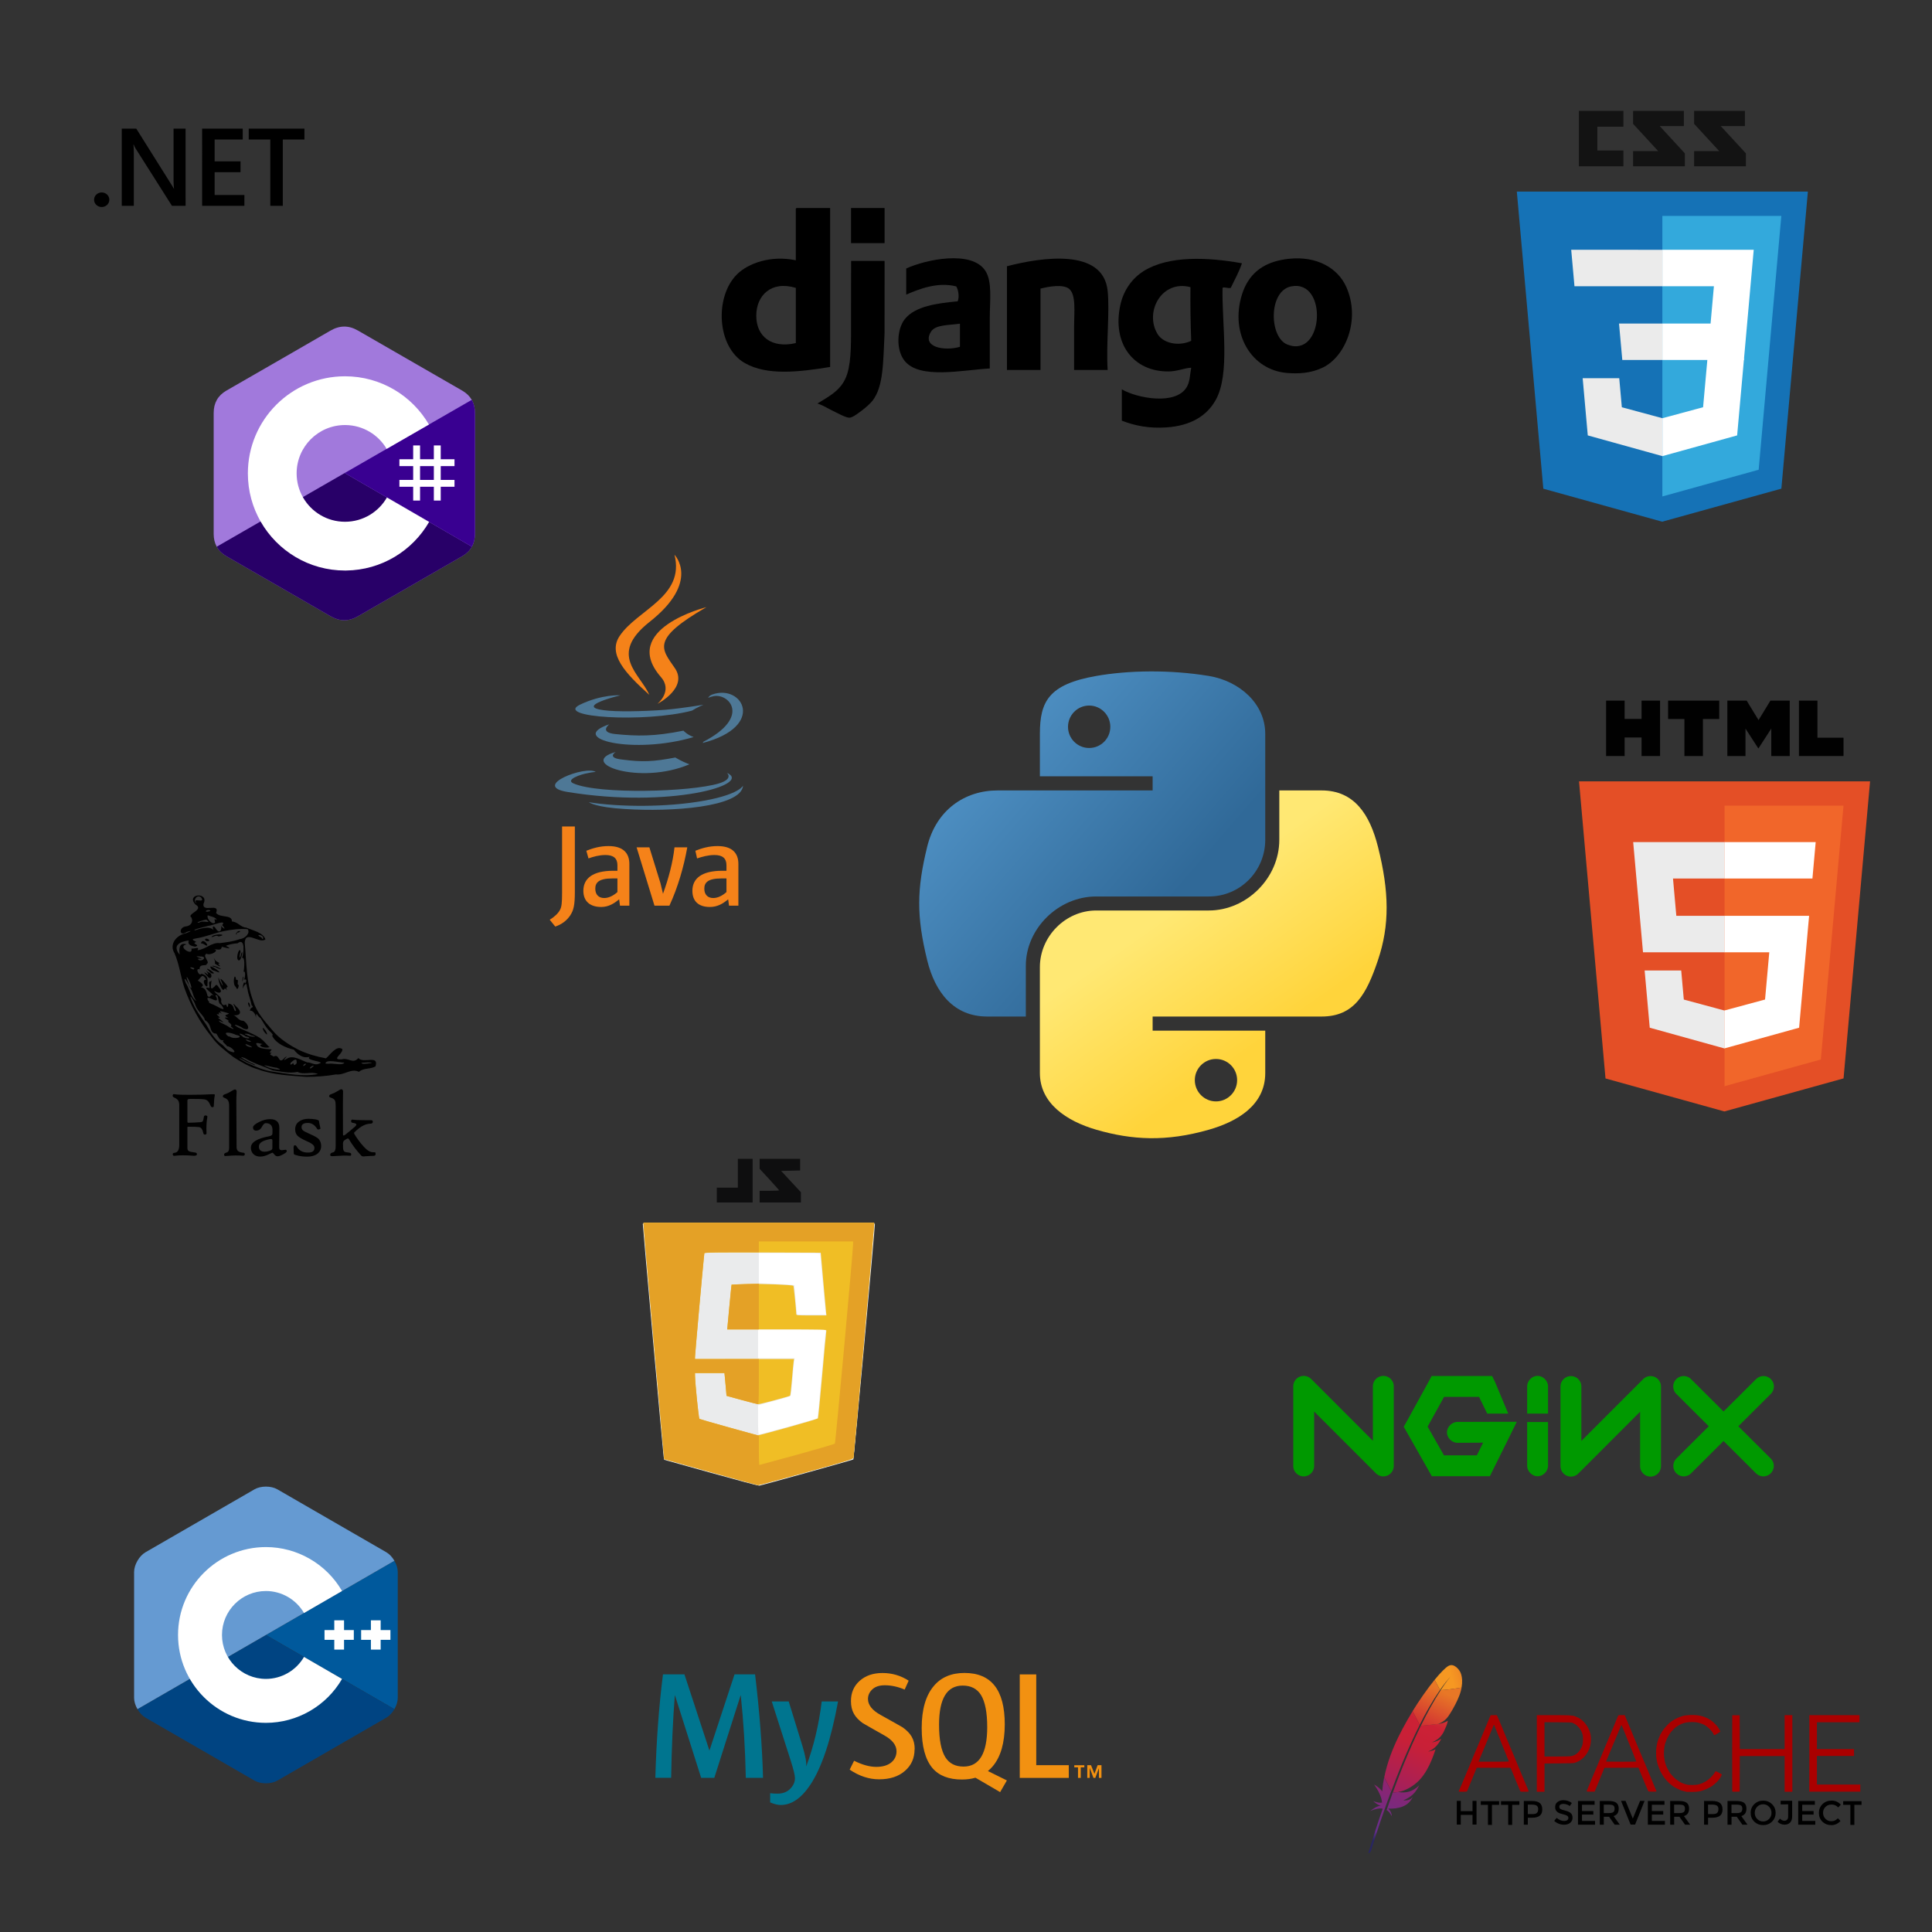 <?xml version="1.0" encoding="UTF-8" standalone="no"?>
<!-- Created with Inkscape (http://www.inkscape.org/) -->

<svg
   width="500"
   height="500"
   viewBox="0 0 132.292 132.292"
   version="1.1"
   id="svg1"
   xml:space="preserve"
   inkscape:export-filename="techstack.svg"
   inkscape:export-xdpi="96"
   inkscape:export-ydpi="96"
   xmlns:inkscape="http://www.inkscape.org/namespaces/inkscape"
   xmlns:sodipodi="http://sodipodi.sourceforge.net/DTD/sodipodi-0.dtd"
   xmlns:xlink="http://www.w3.org/1999/xlink"
   xmlns="http://www.w3.org/2000/svg"
   xmlns:svg="http://www.w3.org/2000/svg"><rect x="0" y="0" width="132.292" height="132.292" fill="#333333" stroke="none"/><sodipodi:namedview
     id="namedview1"
     pagecolor="#ffffff"
     bordercolor="#010000"
     borderopacity="0.247"
     inkscape:showpageshadow="2"
     inkscape:pageopacity="0.0"
     inkscape:pagecheckerboard="0"
     inkscape:deskcolor="#d1d1d1"
     inkscape:document-units="mm" /><defs
     id="defs1"><linearGradient
       id="linearGradient4671"><stop
         style="stop-color:#ffd43b;stop-opacity:1;"
         offset="0"
         id="stop4673" /><stop
         style="stop-color:#ffe873;stop-opacity:1"
         offset="1"
         id="stop4675" /></linearGradient><linearGradient
       id="linearGradient4689"><stop
         style="stop-color:#5a9fd4;stop-opacity:1;"
         offset="0"
         id="stop4691" /><stop
         style="stop-color:#306998;stop-opacity:1;"
         offset="1"
         id="stop4693" /></linearGradient><linearGradient
       inkscape:collect="always"
       xlink:href="#linearGradient4671"
       id="linearGradient1475"
       gradientUnits="userSpaceOnUse"
       gradientTransform="matrix(0.661,0,0,0.667,39.033,1.633)"
       x1="150.961"
       y1="192.352"
       x2="112.031"
       y2="137.273" /><linearGradient
       inkscape:collect="always"
       xlink:href="#linearGradient4689"
       id="linearGradient1478"
       gradientUnits="userSpaceOnUse"
       gradientTransform="matrix(0.661,0,0,0.667,39.033,1.633)"
       x1="26.649"
       y1="20.604"
       x2="135.665"
       y2="114.398" /><path
       id="h"
       fill="#bd202e"
       d="m 560,793 c -3.3,0.6 -6.6,1.1 -10,1.5 3.4,-0.3 6.8,-0.9 10,-1.5 z" /><path
       id="j"
       fill="#bd202e"
       d="m 587,710 c 1,-0.1 2.1,-0.3 3.1,-0.5 -1,0.1 -2,0.4 -3.1,0.5 z" /><path
       id="l"
       fill="#bd202e"
       d="m 587,710 c 0.1,0 0.1,-0.1 0,0 0.1,-0.1 0.1,0 0,0 z" /><linearGradient
       id="a-3"
       x1="-6874"
       x2="-6636"
       y1="2774"
       y2="2497"
       gradientTransform="matrix(0.434,-0.932,-0.932,-0.434,6223,-5053)"
       gradientUnits="userSpaceOnUse"><stop
         offset="0"
         stop-color="#f59723"
         id="stop1" /><stop
         offset=".312"
         stop-color="#f69822"
         id="stop2" /><stop
         offset=".838"
         stop-color="#e87726"
         id="stop3" /></linearGradient><linearGradient
       id="b-7"
       x1="-8631"
       x2="-6937"
       y1="2805"
       y2="2805"
       gradientTransform="matrix(0.434,-0.932,-0.932,-0.434,6223,-5053)"
       gradientUnits="userSpaceOnUse"><stop
         offset=".323"
         stop-color="#9c2063"
         id="stop4" /><stop
         offset=".63"
         stop-color="#c82037"
         id="stop5" /><stop
         offset=".751"
         stop-color="#cc2135"
         id="stop6" /><stop
         offset="1"
         stop-color="#e87726"
         id="stop7" /></linearGradient><linearGradient
       id="c"
       x1="-8426"
       x2="-7417"
       y1="2635"
       y2="2635"
       gradientTransform="matrix(0.434,-0.932,-0.932,-0.434,6223,-5053)"
       gradientUnits="userSpaceOnUse"><stop
         offset="0"
         stop-color="#282661"
         id="stop8" /><stop
         offset=".096"
         stop-color="#662e8c"
         id="stop9" /><stop
         offset=".788"
         stop-color="#9e2064"
         id="stop10" /><stop
         offset=".949"
         stop-color="#cc2032"
         id="stop11" /></linearGradient><linearGradient
       id="d"
       x1="-8536"
       x2="-6842"
       y1="2821"
       y2="2821"
       gradientTransform="matrix(0.434,-0.932,-0.932,-0.434,6223,-5053)"
       gradientUnits="userSpaceOnUse"><stop
         offset=".323"
         stop-color="#9c2063"
         id="stop12" /><stop
         offset=".63"
         stop-color="#c82037"
         id="stop13" /><stop
         offset=".751"
         stop-color="#cc2135"
         id="stop14" /><stop
         offset="1"
         stop-color="#e87726"
         id="stop15" /></linearGradient><linearGradient
       id="e"
       x1="-8412"
       x2="-7522"
       y1="2798"
       y2="2798"
       gradientTransform="matrix(0.434,-0.932,-0.932,-0.434,6223,-5053)"
       gradientUnits="userSpaceOnUse"><stop
         offset="0"
         stop-color="#282661"
         id="stop16" /><stop
         offset=".096"
         stop-color="#662e8c"
         id="stop17" /><stop
         offset=".788"
         stop-color="#9e2064"
         id="stop18" /><stop
         offset=".949"
         stop-color="#cc2032"
         id="stop19" /></linearGradient><linearGradient
       id="f"
       x1="-8536"
       x2="-6842"
       y1="2645"
       y2="2645"
       gradientTransform="matrix(0.434,-0.932,-0.932,-0.434,6223,-5053)"
       gradientUnits="userSpaceOnUse"><stop
         offset=".323"
         stop-color="#9c2063"
         id="stop20" /><stop
         offset=".63"
         stop-color="#c82037"
         id="stop21" /><stop
         offset=".751"
         stop-color="#cc2135"
         id="stop22" /><stop
         offset="1"
         stop-color="#e87726"
         id="stop23" /></linearGradient><linearGradient
       id="g"
       x1="-8641"
       x2="-6947"
       y1="2654"
       y2="2654"
       gradientTransform="matrix(0.434,-0.932,-0.932,-0.434,6223,-5053)"
       gradientUnits="userSpaceOnUse"><stop
         offset=".323"
         stop-color="#9c2063"
         id="stop24" /><stop
         offset=".63"
         stop-color="#c82037"
         id="stop25" /><stop
         offset=".751"
         stop-color="#cc2135"
         id="stop26" /><stop
         offset="1"
         stop-color="#e87726"
         id="stop27" /></linearGradient><linearGradient
       id="i"
       x1="-8536"
       x2="-6842"
       y1="2593"
       y2="2593"
       gradientTransform="matrix(0.434,-0.932,-0.932,-0.434,6223,-5053)"
       gradientUnits="userSpaceOnUse"><stop
         offset=".323"
         stop-color="#9c2063"
         id="stop28" /><stop
         offset=".63"
         stop-color="#c82037"
         id="stop29" /><stop
         offset=".751"
         stop-color="#cc2135"
         id="stop30" /><stop
         offset="1"
         stop-color="#e87726"
         id="stop31" /></linearGradient><linearGradient
       id="k"
       x1="-8536"
       x2="-6842"
       y1="2599"
       y2="2599"
       gradientTransform="matrix(0.434,-0.932,-0.932,-0.434,6223,-5053)"
       gradientUnits="userSpaceOnUse"><stop
         offset=".323"
         stop-color="#9c2063"
         id="stop32" /><stop
         offset=".63"
         stop-color="#c82037"
         id="stop33" /><stop
         offset=".751"
         stop-color="#cc2135"
         id="stop34" /><stop
         offset="1"
         stop-color="#e87726"
         id="stop35" /></linearGradient><linearGradient
       id="m"
       x1="-7584"
       x2="-7210"
       y1="2601"
       y2="2601"
       gradientTransform="matrix(0.434,-0.932,-0.932,-0.434,6223,-5053)"
       gradientUnits="userSpaceOnUse"><stop
         offset=".323"
         stop-color="#9c2063"
         id="stop36" /><stop
         offset=".63"
         stop-color="#c82037"
         id="stop37" /><stop
         offset=".751"
         stop-color="#cc2135"
         id="stop38" /><stop
         offset="1"
         stop-color="#e87726"
         id="stop39" /></linearGradient></defs><g
     inkscape:label="Ebene 1"
     inkscape:groupmode="layer"
     id="layer1"><g
       id="Layer_1"
       style="fill:none;fill-rule:evenodd;stroke:none;stroke-width:1"
       transform="matrix(0.067,0,0,0.067,103.859,7.582)"><path
         d="M 233.164,15.681 H 208.476 L 234.15,43.54 V 56.801 H 181.268 V 41.275 h 25.669 L 181.268,13.415 V 0.135 h 51.896 z m -62.378,0 H 146.098 L 171.771,43.54 V 56.801 H 118.889 V 41.275 h 25.672 L 118.889,13.415 V 0.135 h 51.897 z m -61.768,0.631 h -26.64 v 24.313 h 26.64 V 56.801 H 63.444 V 0.135 h 45.574 z m 0,0"
         id="Shape"
         fill="#131313" /><path
         d="M 27.142,386.29 0.071,82.67 h 297.45 l -27.096,303.571 -121.811,33.77 z m 0,0"
         id="path1"
         fill="#1572b6" /><path
         d="m 148.798,394.199 98.427,-27.288 23.157,-259.415 H 148.798 Z m 0,0"
         id="path2"
         fill="#33a9dc" /><g
         id="Group"
         transform="translate(55,142)"><path
           d="m 93.797,75.496 h 49.275 l 3.403,-38.132 H 93.797 V 0.125 h 0.129 93.246 l -0.893,9.991 -9.152,102.616 h -83.33 z m 0,0"
           id="path3"
           fill="#ffffff" /><path
           d="M 94.02,172.204 93.857,172.25 52.385,161.051 49.733,131.353 H 29.582 12.354 l 5.216,58.467 76.278,21.176 0.172,-0.048 z m 0,0"
           id="path4"
           fill="#ebebeb" /><path
           d="m 139.907,111.156 -4.484,49.87 -41.532,11.21 v 38.742 l 76.339,-21.158 0.56,-6.29 6.478,-72.374 z m 0,0"
           id="path5"
           fill="#ffffff" /><path
           d="m 93.926,0.125 v 23.128 14.019 0.092 H 4.098 3.979 L 3.232,28.994 1.535,10.116 0.645,0.125 Z m 0,0"
           id="path6"
           fill="#ebebeb" /><path
           d="m 93.797,75.5 v 23.129 14.017 0.092 H 52.969 52.85 L 52.104,104.369 50.406,85.491 49.516,75.5 Z m 0,0"
           id="path7"
           fill="#ebebeb" /></g></g><g
       transform="matrix(0.174,0,0,0.174,69.442,-47.998)"
       id="layer1-6"><path
         d="m -101.476,400.005 c -0.043,8.197 5.968,13.084 15.56,10.863 v -21.725 c -9.713,-2.958 -15.519,3.027 -15.56,10.863 m 15.853,-42.276 h 13.211 v 62.533 c -12.663,2.07 -24.792,3.383 -33.468,-1.468 -11.172,-6.246 -12.07,-26.096 -3.23,-34.936 4.482,-4.482 13.506,-7.637 23.193,-5.578 v -19.67 c -0.025,-0.417 -0.049,-0.832 0.293,-0.881"
         id="path2838"
         style="fill:#000000;fill-opacity:1;fill-rule:evenodd;stroke:none" /><path
         d="M -50.979,371.527 H -64.191 v -13.798 h 13.211 z"
         id="path2840"
         style="fill:#000000;fill-opacity:1;fill-rule:evenodd;stroke:none" /><path
         d="m 107.556,411.454 c 14.402,5.597 15.996,-25.779 1.468,-22.9 -9.022,1.788 -8.732,20.077 -1.468,22.9 m 0.587,-33.762 c 10.998,-1.176 19.296,3.678 22.606,11.156 5.648,12.76 -0.311,27.402 -9.395,31.707 -4.708,2.231 -9.638,2.444 -14.092,2.055 -13.767,-1.201 -22.449,-15.231 -17.615,-30.827 0.757,-2.441 1.607,-3.934 2.055,-4.697 2.993,-5.088 8.045,-8.497 16.44,-9.395"
         id="path2844"
         style="fill:#000000;fill-opacity:1;fill-rule:evenodd;stroke:none" /><path
         d="m -32.777,406.464 c -3.654,6.141 5.527,7.612 11.449,5.872 v -9.101 c -4.551,0.635 -9.73,0.34 -11.449,3.229 m 23.193,14.386 c -10.913,0.628 -27.498,4.345 -33.468,-2.936 -3.507,-4.278 -3.13,-12.438 0,-16.441 4.045,-5.173 12.876,-6.301 20.844,-7.046 0.723,-1.781 0.236,-4.679 -0.587,-5.872 -7.289,-1.857 -14.531,1.02 -19.67,3.229 v -10.275 c 7.762,-3.566 25.741,-7.321 31.12,0.881 2.825,4.308 1.761,11.821 1.761,18.496 z"
         id="path2848"
         style="fill:#000000;fill-opacity:1;fill-rule:evenodd;stroke:none" /><path
         d="m 36.802,421.437 h -13.211 v -17.028 c 0,-5.607 0.907,-12.716 -2.056,-14.973 -2.32,-1.769 -7.824,-0.881 -11.156,0 v 32.001 H -2.832 V 380.628 c 13.505,-3.508 37.883,-7.269 39.634,9.688 0.863,8.361 -0.64,20.904 0,31.12"
         id="path2852"
         style="fill:#000000;fill-opacity:1;fill-rule:evenodd;stroke:none" /><path
         d="m 56.472,407.344 c 2.223,3.597 8.243,4.946 13.211,2.642 -0.273,-6.871 -0.368,-13.919 -0.293,-21.138 -11.418,-3.017 -18.222,9.916 -12.918,18.496 m 33.175,-27.89 c -1.176,3.522 -2.897,6.497 -4.404,9.688 -1.362,0.305 -2.542,-0.541 -3.23,0 -0.301,14.311 3.048,33.712 -2.642,44.037 -3.426,6.217 -9.733,10.205 -19.377,10.863 -7.025,0.479 -12.477,-0.669 -17.615,-2.642 v -12.331 c 6.027,3.519 21.255,6.388 25.542,-0.881 1.261,-2.138 1.181,-4.349 1.761,-7.633 -2.76,0.145 -5.439,1.423 -8.807,1.468 -13.846,0.184 -22.412,-10.841 -19.083,-26.129 1.288,-5.914 4.753,-10.675 9.395,-13.505 9.642,-5.877 24.463,-5.43 38.459,-2.936"
         id="path2856"
         style="fill:#000000;fill-opacity:1;fill-rule:evenodd;stroke:none" /><path
         d="m -50.979,378.514 c -0.015,9.728 -0.013,16.719 -0.014,28.538 -0.561,11.615 -0.431,20.864 -4.683,26.421 -0.839,1.096 -2.62,2.695 -4.11,3.817 -1.252,0.942 -3.637,2.853 -4.991,2.936 -1.365,0.084 -4.872,-1.895 -6.459,-2.643 -2.084,-0.982 -4.011,-2.285 -6.165,-2.936 5.025,-3.114 9.796,-5.449 11.743,-11.743 1.694,-5.474 1.468,-13.407 1.468,-21.138 0,-7.634 0.034,-16.509 0.034,-23.249 l 13.177,-0.003 z"
         id="path2860"
         style="fill:#000000;fill-opacity:1;fill-rule:evenodd;stroke:none" /></g><g
       id="XMLID_155_"
       transform="matrix(0.049,0,0,0.049,6.531,58.013)">&#10;	<path
   id="XMLID_200_"
   d="M 192.8,293.2 C 182,284.7 170.4,276.5 162.5,265 c -16.6,-20.3 -29.4,-43.7 -38.1,-68.4 -5.3,-16 -7.1,-33.2 -13.9,-48.7 -7.1,-11.2 1.2,-23.4 13.5,-27 5.5,-1.1 15.1,-6.2 3.5,-2.5 -10.4,7.6 -11.4,-6.9 -0.7,-7.8 7.3,-1 10,-6.9 7.5,-12.3 -7.8,-5.1 18.9,-10.7 5.5,-18.3 -14,-15.1 19.6,-18 11.3,-0.9 -2,13.2 23.5,-2.4 17.6,12.8 6,7.3 22.5,1.7 22.1,11.9 8.8,0.6 11.8,8 20,8.5 8.5,3.8 24,6.9 26.8,16.5 -8.4,6.7 -28,-13.8 -28.9,4.7 2.6,27.3 1.9,55.5 11.9,81.6 4.7,15.8 16.2,28.2 26.6,40.5 9.9,12 23.3,20.5 37,27.6 12,5.7 24.9,9.4 38,11.8 5.3,-4.1 14.7,-19.1 23,-12.8 0.4,7.2 -16.4,15 -0.8,14.2 9.2,-2.8 15.6,7.1 23.1,-1.8 7,8.3 29,-5.3 24,11.6 -6.7,4.3 -16.5,1.7 -23.2,7.7 -11.1,-5.5 -19.9,4.9 -32.1,3.6 -13.6,2.4 -27.5,3.4 -41.3,3.4 -22.6,-1.8 -45.8,-2.5 -67.3,-10.4 -12.3,-3.5 -24.1,-10.4 -34.8,-17.3 z m 19.2,8.3 c 11.8,5.1 23.4,10.5 36.4,12.2 20.6,2.9 41.9,7.3 62.5,3.3 -9.4,-4.2 -19,1.6 -28.4,-3 -11.2,2.4 -23.2,-0.6 -34.5,-2.1 -12.9,-5.8 -26.9,-9.7 -39,-17.2 -15.1,-5.5 7.8,7.1 11.9,8.1 9.5,5.4 -10.4,-2.8 -13.2,-5 -7.9,-4.4 -8.9,-3.5 -0.8,1 1.7,0.9 3.3,1.9 5.1,2.7 z m -22.6,-15.9 c 11.5,4.3 -0.1,-8.1 -5.3,-7.4 -2.3,-4 -8.9,-6.6 -4.3,-8.8 -8.3,2.9 -8.7,-11 -12.7,-9 -8.8,-2.8 -3.4,-12.7 -14,-18.7 -1,-6.4 -10.4,-11.9 -13.5,-21.6 -1.3,-4.9 -10.7,-19.1 -5,-5.9 4.9,12.7 13.5,23.6 20.7,34.4 5.6,10.3 12.2,21.1 22.3,27.6 3.7,3.3 7,8.3 11.8,9.4 z m 50.6,21.3 c 4.7,3 27.5,6.5 13.2,1.2 -2.4,0.5 -26.4,-6.8 -13.2,-1.2 z m -52,-42.2 c 5.5,4.2 22.3,0.5 8.4,-2.5 -6.3,-3.3 -20.4,-5.6 -10.8,2 z m 26.7,14.2 c 13.5,3.8 -11.3,-8.5 -3.3,-1.4 l 1.8,0.8 z m 0.1,-7.2 c 9.8,1.3 -11.7,-6.7 -2.2,-0.7 z m 34.1,21 c 9.2,-5.5 6.1,12.8 15.5,1.5 9.3,-6.8 -8,8.4 3.4,1.2 8.3,-5.5 20.5,2.6 28.2,5.3 5.5,-0.3 10.9,4.8 16.6,1.7 10.9,-2.9 -21.4,-4.4 -12.9,-9.6 -10,2.9 -17.4,-3.5 -22.3,-9.9 -11.2,-2.6 -24.2,-8.3 -29.8,-18.3 -2.3,-3.7 3.3,0.5 -2,-5.6 -6.8,-6 -10.1,-12.8 -14.7,-20.1 -5.4,-2.9 -6.1,-11.4 -6.6,-0.3 0,-7 -6.5,-11.7 -8.2,-9.8 0,-6.8 7.1,-3.4 2.1,-8.4 -1.1,-7 -4.6,-14.3 -5.6,-22.2 -1.6,-3.8 -0.2,-12 -5.6,-3.3 -2,9.1 -0.6,-11.2 2.4,-4.5 4,-6.8 -1.4,-6 -1.7,-5.1 2.6,-5.8 1.6,-14 -0.7,-10.8 1.4,-6.1 2.2,-22.5 -2.1,-19.6 2.6,-6.4 4.9,-29.3 -6.3,-20.6 -4.5,0.1 -12.4,1.6 -16.1,3.5 11.7,6.4 -1.2,2.3 -5.9,1.3 -0.6,6 -5.3,3.4 -11.2,3.4 9.4,1.2 -4.6,9.6 -10,6.3 -7,3.3 6,11.7 0.1,14.3 0.7,3.9 -10.7,-1.4 -9.8,7.6 -6.8,-2.9 -0.9,10.7 2.5,6.1 11.5,3.1 8.1,10.2 8.4,17 -1.9,3.9 -9.3,-9.3 -1.6,-8.7 -6,-9.8 -6.7,-3.5 -11.7,1 -1.2,0.3 12.8,6.5 4,9.5 7.7,1.2 7.9,7.9 9.5,12.2 4.6,4.8 3.7,-5.3 9.2,0.5 -3.5,-5.2 -18.6,-14.5 -6.4,-11.5 -0.1,-5.2 -2.2,-9.4 1.5,-9.3 3.7,-6.7 -3.9,16.4 4.4,8 2.3,-1 2.9,-6.7 7,0.5 6,5.9 2.2,10.2 -6.3,4.8 1.5,5.1 11.3,7 9.5,15 2,7.1 4.7,4.5 7.1,4 1.9,6.9 2.9,1.8 3,-1.5 8.5,1.8 6.5,6.9 9.2,10.4 5.9,2.7 -8.4,-18 1.7,-6.2 10.6,9.6 4,13.6 -5.6,12.1 6,-0.5 8,8.2 15.5,7.9 6.9,3.3 11.6,15.9 -0.3,10.6 -4.1,-3.7 -18.7,-8.3 -6.8,-1.2 11,5.1 19.7,8.1 30.3,14.5 7.6,5.4 10.9,11.6 13.7,12.8 -6.4,3 -19.2,-2.4 -9.7,-4.1 -6,-1.1 -12.6,-4.1 -6.9,3.3 4.8,4.1 17.2,3.6 19.4,4.1 -1.9,4.1 -5.1,4.5 0.1,4.8 -5.6,3.1 2,3.6 2.5,5.4 z m -11.8,-33.3 c -3.5,-3.7 -4.4,-10.5 -0.6,-4.6 1.9,0.9 6.2,11.3 0.6,4.6 z m -22.4,-37 c -4.2,-9.3 3,-5.1 0.9,1.5 z m -38.5,-25.6 c -1.9,-3.1 -5,-12.1 -4,-14.8 0.9,4.5 9.5,19.3 4.2,6.1 -5.8,-11 7,3.6 8.3,6.3 0.6,2.7 -3.6,-0.7 -0.7,5.7 -5.2,-7.3 -3,4 -7.8,-3.3 z m -19.4,-16.3 c -4.4,-4.4 -7.6,-8.4 0.2,-2.7 3,0.1 -6.7,-9.2 0.7,-3 7.9,1.5 3.9,12.8 -0.9,5.7 z m 2.7,-6.7 c -12.9,-11.4 16.1,6 2.1,2.1 z m 36.8,21.4 c -5.6,-3.3 -1.5,-23.5 0.4,-9.7 5.4,-1.8 -0.3,7.1 3.7,7 -0.5,5.6 -2.4,7.6 -4.1,2.7 z M 162,170 c -8.3,-11.4 24,11.5 5.3,2.9 -1.9,-0.5 -4.3,-0.7 -5.3,-2.9 z m 1.3,-4.3 c 4.9,-1.1 20.3,8.6 6.2,2.8 -1.6,-1.8 -5,-1 -6.2,-2.8 z m 42.1,21 c 0.5,-9.8 2.9,-5.9 0,1.4 z m -38.5,-24.4 c 2,-2.9 -5.3,-13.3 1.1,-3.7 2.8,2.2 8,3.7 3.4,4.6 7.2,6.3 -1.8,1.7 -4.5,-0.9 z m 32,-5.3 c -2.6,-4.5 3.2,-19.8 3.9,-10.3 -2.7,7.4 -0.8,11.5 1.1,1.6 3.5,-7.8 -0.7,15.4 -5,8.7 z m 10.6,109.5 c 7.3,1.9 7.3,-1.1 0.7,-2 -3.5,-3.3 -14.8,-6.8 -4.7,-0.4 0.6,1.7 2.7,1.6 4,2.4 z m -25.9,-17.2 c 4,3 15.2,8.5 5.7,1.1 3.2,-3.7 -6.1,-5.7 -3,-8.1 -7.8,-4.8 -6.2,-4.4 -0.7,-4.2 -9.4,-4.2 1.4,-3.9 0.8,-6 -3.6,-0.7 -18,-6.4 -9.5,0.5 -8.6,-4.4 -2,1.6 -4.6,1 -8.8,-2.4 7.8,6.7 -1.4,4.4 5,4 13.6,10.2 2.1,4.2 -1.5,2.2 8.2,5.5 10.6,7.1 z m 91.3,53.5 c 3.9,-3.7 0.2,6 6.4,-0.9 0.1,-4.9 -0.2,-7.8 -7.2,-1.8 -1.9,1.1 -2.8,5.6 0.8,2.7 z m -63.1,-40.5 c 4.3,3.8 19.7,2.8 5.2,0.5 -2.2,-3.2 -13.7,-2.4 -5.2,-0.5 z m -70.7,-47.4 c -6.2,-8.9 -3.9,-12.9 -9.9,-20.1 -1.1,-5.6 -10.3,-18.1 -4.7,-4.8 5.1,7.7 6.6,19.8 14.6,24.9 z m 150.6,90.5 c 6.5,-4.2 -1.5,-3.6 -1.2,0.4 z m 10.5,2.8 c 8.4,-6 -5.1,-1.2 -1.7,1.1 z M 162,218.9 c 6.1,1.4 24.5,15.1 13.6,1 -5.5,-1.6 -2.2,-15.2 -7.9,-12.8 3.8,6.3 3.1,9 -4.8,5 -10,-4.9 -5.6,2.4 -3.7,4.4 -2.6,0.6 3.6,2.3 2.8,2.4 z m -27.9,-22 c 1.1,-4.5 -10.1,-24.9 -5.3,-10.2 1.8,3 1.6,8.9 5.3,10.2 z m 191.6,105.7 c 6.1,-1.2 19.9,3.1 22.1,-1.6 -7.4,-0.2 -25.5,-5.2 -26.3,1.2 l 1.6,0.3 z M 136.9,170.8 c 6.1,-2.4 -11.1,-5 -1.2,-0.4 z m -19.1,-21.3 c -1.1,-6.3 -1,-17.4 9.6,-13.7 -14.1,2.8 9.8,17.5 6.8,5.9 5.9,0.3 11.6,-3.5 8.5,2.3 11.7,-1.3 19.8,-11.4 31.1,-10 8.8,-1.2 18.4,-2 27.9,-5.6 7.8,-0.6 15.3,-8.9 11,-13.9 -10.6,-0.9 -21.7,0.4 -33.5,2.8 -13,2.7 -24.8,7.8 -37.9,10 -12.8,1.7 2.6,4.7 -1.1,5.4 -6.7,2.3 8,3.9 -0.9,6.3 -5.4,-1 -11.1,-2.9 -8.8,-8.7 -12.3,1.6 -23,6.7 -13.3,19.1 z m 29.6,-15.1 c 2.9,-10.6 15.4,8.7 4.7,1.4 -1.3,-0.9 -3.4,-1.7 -4.7,-1.4 z m 5.8,-5 c 0.4,-4.9 12.1,2.6 1.9,1.8 z m 9,-4.2 c 4.4,-5.3 24.8,-3.4 9.9,-0.5 -4,-3 -7.1,1.8 -9.9,0.5 z m 34.2,-4.1 c 2.8,-7.2 10.7,-2.9 1.3,-1.5 0.2,0.8 -0.3,3.8 -1.3,1.5 z m 177.9,181.6 c 6.6,0 20,-2.1 5.6,-2 -2.2,0.3 -13.1,0.2 -5.6,2 z M 146.9,158.2 c 5.3,-0.4 8.4,-5.9 -1,-5.6 -14.6,-1.5 12.8,5 -1.9,3.1 -2,1.4 2.8,2.9 2.9,2.5 z m -7.5,-42.1 c 9.5,-3.2 22.6,-6.9 27.1,1.6 -4.6,-5.5 -1.9,-10.9 2.5,-2.9 6.1,8.2 9.2,-3.7 5.2,-6.4 4.5,5.6 9.7,8.3 3,0.4 7.2,-8.7 -14.5,1.1 -19.4,1 -2.4,1 -24.5,5.6 -18.4,6.3 z m 5.6,-10.7 c 5.4,-4.1 18.8,2.4 10.2,-4.1 -0.8,-0.8 -18.8,4.9 -10.2,4.1 z m 19.8,0.8 c 6.4,0.2 -2.7,-8.6 4.8,-4.6 -1.2,-4.1 -8.8,-4.8 -12.5,-6.5 -2.1,3.7 4.3,11.1 7.7,11.1 z M 156.6,90.1 C 166.9,88.7 154,85.7 154.5,90 Z M 141.4,78.3 c -7.2,-9.4 13.6,1.6 6.2,-8.3 -6.1,-4.9 -12,5.5 -6.2,8.3 z m 92.7,49.9 c 3.3,-5.9 -13.7,-7.9 -2.2,-2.1 1,0.4 0.8,2.5 2.2,2.1 z" />&#10;	<path
   id="XMLID_201_"
   d="m 166.9,346.7 c -0.7,2.9 -1.2,7.7 -1.4,14.6 0,1.3 -0.6,2 -1.8,2 -1.2,0 -2.1,-0.6 -2.5,-1.7 -1.3,-3.1 -2.5,-5.3 -3.7,-6.6 -1.4,-1.5 -3.2,-2.4 -5.5,-2.7 -2.5,-0.4 -8.6,-0.6 -18.4,-0.6 -2.2,0 -3.7,0.2 -4.4,0.7 -0.4,0.3 -0.6,0.9 -0.6,1.9 v 29.3 c 0,1 0.6,1.5 1.9,1.4 3.8,0 9.4,-0.3 16.7,-0.8 1.4,-0.2 2.4,-0.6 2.9,-1.4 0.5,-0.8 1,-2.7 1.5,-5.9 0.3,-1.7 1.3,-2.4 3,-2 1.5,0.3 2.1,1 1.9,2 -1.2,5.9 -1.6,13.5 -1.2,22.9 0,1.1 -0.7,1.7 -2.1,1.8 -1.2,0.1 -2,-0.5 -2.3,-1.9 -1.1,-5.4 -3.2,-8.3 -6.2,-8.6 -3,-0.4 -8,-0.5 -14.9,-0.5 -0.8,0 -1.2,0.3 -1.2,0.8 v 29.1 c 0,2.2 0.8,3.6 2.4,4.4 1.3,0.6 3.9,1.2 8.1,1.7 2.1,0.2 3,1.1 2.8,2.8 -0.3,1.4 -2.2,2 -5.7,1.7 -10.2,-0.8 -18.7,-0.8 -25.3,0.1 -1.9,0.3 -2.8,-0.5 -2.8,-2.3 0,-1.1 0.9,-1.8 2.8,-1.9 4.2,-0.5 6.3,-4.2 6.3,-11.1 v -55.4 c 0,-2.8 -0.5,-5 -1.5,-6.6 -1,-1.5 -2.9,-2.9 -5.7,-4.2 -1.7,-0.8 -2.4,-1.8 -1.9,-3.2 0.2,-0.8 0.6,-1.3 1,-1.4 0.4,-0.1 1.6,0 3.4,0.3 2.7,0.4 9.1,0.6 19.2,0.6 11.9,0 22.2,-0.3 30.9,-0.8 2.9,-0.2 4.3,0.1 4.3,0.7 0,0.4 0,0.6 0,0.8 z" />&#10;	<path
   id="XMLID_202_"
   d="m 208.8,428.8 c 0,1.7 -1,2.5 -2.9,2.3 -6,-0.6 -13.3,-0.5 -22.1,0.3 -1.8,0.2 -2.9,0.1 -3.3,-0.1 -0.4,-0.3 -0.6,-1 -0.6,-2.1 0,-1 1.2,-1.9 3.5,-2.6 2.4,-0.7 3.5,-2.8 3.5,-6.4 v -58.6 c 0,-3.5 -0.5,-6.1 -1.5,-7.7 -1,-1.6 -2.8,-2.9 -5.3,-3.8 -1.3,-0.5 -2,-1.1 -2,-2 0,-1.3 1,-2.3 2.9,-2.9 2.9,-0.9 6,-2.4 9.1,-4.4 2.6,-1.6 4.2,-2.3 4.9,-2.3 1.6,0 2.4,1.1 2.4,3.3 0,-0.2 -0.1,2 -0.3,6.5 -0.1,4.3 -0.2,8.5 -0.1,12.6 l 0.3,57.8 c 0,2.6 0.6,4.5 1.9,5.7 1.3,1.2 3.5,2 6.7,2.4 2,0 2.9,0.8 2.9,2 z" />&#10;	<path
   id="XMLID_205_"
   d="m 267.4,425 c 0,0.9 -1.6,2.3 -4.9,4.1 -3.3,1.8 -5.9,2.8 -7.9,2.8 -1.7,0 -3.2,-0.8 -4.5,-2.5 -1.3,-1.6 -2.2,-2.5 -2.7,-2.5 -0.4,0 -2.4,0.9 -6.1,2.7 -3.7,1.8 -7.4,2.7 -11.2,2.7 -3.5,0 -6.5,-1 -8.9,-3.1 -2.6,-2.3 -3.9,-5.4 -3.9,-9.3 0,-7.5 8.5,-12.8 25.6,-16 2.9,-0.6 4.4,-1.7 4.5,-3.6 l 0.1,-4.1 c 0.3,-7.1 -2.9,-10.6 -9.4,-10.6 -1.9,0 -3.6,1.7 -5.3,5 -1.7,3.3 -4,5.1 -7.2,5.4 -3.5,0.3 -5.3,-1.1 -5.3,-4.5 0,-2.1 2.6,-4.5 7.9,-7.2 5.5,-2.9 10.8,-4.3 15.9,-4.3 8.8,0 13.1,4.2 13,12.5 l -0.3,26.7 c 0,2.8 1.1,4.2 3.6,4.2 0.5,0 1.4,-0.1 2.7,-0.3 1.3,-0.2 2.1,-0.3 2.3,-0.3 1.3,-0.3 2,0.5 2,2.2 z m -20,-14.8 c 0,-1.1 -0.2,-1.8 -0.7,-2.1 -0.5,-0.3 -1.4,-0.4 -2.6,-0.2 -10.4,1.9 -15.6,5.2 -15.6,10.2 0,5 2.7,7.4 8.1,7.4 2.2,0 4.4,-0.4 6.7,-1.2 2.7,-1 4,-2.1 4,-3.4 z" />&#10;	<path
   id="XMLID_206_"
   d="m 315.5,417.5 c 0,4.6 -1.8,8.2 -5.3,10.9 -3.5,2.7 -8.3,4 -14.4,4 -4.1,0 -8.1,-0.4 -12.2,-1.3 -3.5,-0.8 -5.5,-1.5 -6.1,-2.1 -0.3,-0.6 -0.5,-3.6 -0.5,-8.9 0,-2.3 0.5,-3.5 1.6,-3.6 1,-0.1 1.9,0.4 2.7,1.7 3.2,5.7 8.5,8.5 15.7,8.5 6.1,0 9.1,-2.1 9.1,-6.3 0,-1.9 -0.7,-3.4 -2.1,-4.7 -1.5,-1.4 -4.4,-3.1 -8.8,-5 -6.3,-2.8 -10.5,-5.3 -12.6,-7.4 -2.3,-2.2 -3.4,-5.3 -3.4,-9.1 0,-4.7 1.8,-8.3 5.4,-10.9 3.3,-2.5 7.8,-3.8 13.3,-3.8 3.5,0 6.7,0.3 9.6,0.8 3.1,0.6 4.7,1.2 4.9,2.1 0.3,2.4 1.1,5.9 2.1,10.5 0.1,0.6 -0.5,1 -1.8,1.4 -1.4,0.3 -2.4,0.1 -2.8,-0.7 -3.4,-5.6 -7.7,-8.3 -12.9,-8.3 -5.9,0 -8.9,1.9 -8.9,5.7 0,2.1 0.8,3.8 2.4,5 1.4,1.1 4.8,2.8 10,5.1 5.5,2.4 9.3,4.5 11.3,6.4 2.4,2.6 3.7,5.9 3.7,10 z" />&#10;	<path
   id="XMLID_207_"
   d="m 391.6,428.9 c 0,1.5 -1,2.3 -3,2.4 -3,0 -7,0.3 -11.8,0.6 -2.4,0.5 -4.1,0.2 -5.2,-0.9 -6.8,-7.3 -12.6,-15 -17.3,-23 -0.4,-0.7 -0.9,-1 -1.5,-1 -0.7,0 -2,0.6 -3.8,1.9 -2,1.1 -3,2.7 -3,4.8 0,1.5 0,3.6 0.1,6.3 0.1,2.8 0.8,4.6 2.1,5.4 0.9,0.6 3,1.1 6.3,1.4 2,0.3 3,1 3,2.3 0,1 -0.2,1.6 -0.5,1.8 -0.3,0.2 -1.2,0.3 -2.6,0.2 -4.3,-0.4 -11.6,-0.2 -21.9,0.6 -2.6,0.2 -4,-0.1 -4.2,-1 -0.1,-0.3 -0.1,-0.7 -0.1,-1.3 0,-1.3 1.3,-2.4 4,-3 2.4,-0.6 3.6,-3.4 3.6,-8.4 v -56.6 c 0,-3.5 -0.3,-6 -1,-7.4 -0.9,-1.8 -2.9,-3.2 -6,-4.1 -1.4,-0.5 -2.1,-1.1 -2.1,-2 0,-1.3 1,-2.2 3,-2.9 3.2,-1.1 6.3,-2.6 9.3,-4.5 2.4,-1.6 3.8,-2.3 4.4,-2.3 1.8,0 2.7,1.1 2.7,3.4 0,-0.3 0,1.8 -0.1,6.4 0,3.1 -0.1,7.4 -0.1,12.7 l 0.1,40.5 c 0,1.1 0.3,1.7 0.9,1.7 0.6,0 1.6,-0.6 3,-1.7 3.6,-2.8 8,-6.5 13.2,-11 1,-1.1 1.6,-1.9 1.6,-2.6 0,-1.2 -1.7,-2 -5.2,-2.5 -1.5,-0.2 -2.2,-1 -2.1,-2.5 0.1,-1.5 0.9,-2.2 2.3,-1.9 3.1,0.4 7.6,0.7 13.6,0.7 4.1,0 8.3,0.1 12.4,0.1 1.3,0 2,0.8 2,2.4 0,1.5 -1.1,2.3 -3.2,2.4 -3.3,0.1 -6.5,0.9 -9.4,2.3 -4.1,1.9 -8.5,5.1 -13.1,9.8 -0.3,0.3 -0.5,0.6 -0.5,1 0,0.6 0.7,2.1 2.2,4.3 5.4,8.2 10.5,14.4 15.3,18.6 3.1,2.6 5.9,3.9 8.6,3.9 2,0 3.2,0.1 3.7,0.4 0.1,0.3 0.3,1.1 0.3,2.3 z" />&#10;</g><g
       id="Group-3"
       style="fill:none;fill-rule:evenodd;stroke:none;stroke-width:1"
       transform="matrix(0.067,0,0,0.067,108.101,47.966)"><path
         d="M 27.383,386.266 0.313,82.646 h 297.45 l -27.098,303.571 -121.809,33.769 z m 0,0"
         id="Shape-0"
         fill="#e44f26" /><path
         d="m 149.038,394.175 98.427,-27.288 23.158,-259.416 H 149.038 Z m 0,0"
         id="path1-42"
         fill="#f1662a" /><path
         d="M 149.038,220.08 H 99.763 l -3.404,-38.132 h 52.679 v -37.239 h -0.129 -93.246 l 0.892,9.991 9.152,102.616 h 83.331 z m 0,0"
         id="path2-0"
         fill="#ebebeb" /><path
         d="m 149.038,316.788 -0.163,0.046 -41.472,-11.199 -2.652,-29.698 H 84.6 67.371 l 5.217,58.467 76.278,21.176 0.172,-0.048 z m 0,0"
         id="path3-0"
         fill="#ebebeb" /><path
         d="M 27.988,0.135 H 46.912 V 18.831 H 64.223 V 0.135 H 83.148 V 56.753 H 64.224 V 37.795 H 46.914 V 56.753 H 27.988 Z m 0,0"
         id="path4-8"
         fill="#010101" /><path
         d="M 108.032,18.91 H 91.372 V 0.135 h 52.252 V 18.91 H 126.957 V 56.753 H 108.033 V 18.91 Z m 0,0"
         id="path5-0"
         fill="#010101" /><path
         d="m 151.917,0.135 h 19.733 l 12.137,19.894 12.127,-19.894 h 19.739 V 56.753 H 196.807 V 28.69 l -13.021,20.13 h -0.325 L 170.433,28.69 V 56.753 H 151.916 V 0.135 Z m 0,0"
         id="path6-0"
         fill="#010101" /><path
         d="M 225.071,0.135 H 244 v 37.903 h 26.612 V 56.752 H 225.07 V 0.135 Z m 0,0"
         id="path7-8"
         fill="#010101" /><path
         d="m 148.909,220.08 v 37.236 h 45.854 l -4.322,48.294 -41.532,11.21 v 38.742 l 76.34,-21.158 0.559,-6.29 8.751,-98.035 0.908,-9.999 h -10.034 z m 0,0"
         id="path8"
         fill="#ffffff" /><path
         d="m 148.909,144.709 v 23.128 14.019 0.092 h 89.827 0.12 l 0.747,-8.37 1.696,-18.878 0.891,-9.991 z m 0,0"
         id="path9"
         fill="#ffffff" /></g><g
       id="Ebene_x0020_1"
       transform="matrix(0.265,0,0,0.265,-4.188,10.362)"
       inkscape:label="Ebene 1"
       inkscape:groupmode="layer"><g
         id="_198302696"
         transform="matrix(0.212,0,0,0.212,157.387,103.613)"><path
           d="m 82.626,243.321 c 0,0 -11.939,7.267 8.305,9.344 24.397,3.114 37.374,2.596 64.366,-2.595 0,0 7.267,4.672 17.13,8.305 -60.733,25.954 -137.557,-1.558 -89.801,-15.054 z m -7.786,-33.74 c 0,0 -12.977,9.862 7.267,11.939 26.474,2.596 47.237,3.114 83.053,-4.153 0,0 4.672,5.191 12.458,7.786 -73.191,21.802 -155.206,2.076 -102.778,-15.572 z m 143.267,59.175 c 0,0 8.824,7.267 -9.863,12.977 -34.779,10.382 -145.863,13.496 -177.008,0 -10.901,-4.671 9.863,-11.42 16.61,-12.458 6.748,-1.557 10.382,-1.557 10.382,-1.557 -11.938,-8.305 -79.419,17.13 -34.26,24.397 124.061,20.244 226.321,-8.824 194.137,-23.359 z M 88.336,174.283 c 0,0 -56.58,13.496 -20.244,18.168 15.572,2.076 46.198,1.558 74.748,-0.519 23.358,-2.076 46.718,-6.229 46.718,-6.229 0,0 -8.305,3.633 -14.016,7.267 -57.618,15.053 -168.183,8.305 -136.519,-7.267 26.992,-12.977 49.312,-11.42 49.312,-11.42 z m 101.222,56.58 c 58.137,-30.107 31.145,-59.175 12.458,-55.542 -4.672,1.038 -6.748,2.076 -6.748,2.076 0,0 1.557,-3.115 5.191,-4.153 36.855,-12.977 65.924,38.931 -11.938,59.175 0,0 0.519,-0.519 1.038,-1.557 z m -95.512,82.015 c 56.061,3.634 141.71,-2.076 143.786,-28.549 0,0 -4.152,10.382 -46.198,18.168 -47.756,8.825 -106.931,7.786 -141.71,2.076 0,0 7.267,6.229 44.122,8.305 z"
           id="_227268128"
           style="fill:#4e7896" /><path
           d="m 154.26,2.985 c 0,0 32.183,32.702 -30.626,82.015 -50.351,39.969 -11.42,62.809 0,88.763 -29.588,-26.473 -50.87,-49.832 -36.336,-71.633 21.283,-32.183 79.939,-47.755 66.962,-99.145 z m -16.61,148.977 c 15.053,17.13 -4.153,32.703 -4.153,32.703 0,0 38.412,-19.725 20.763,-44.122 -16.092,-23.358 -28.55,-34.778 38.931,-73.71 0,0 -106.412,26.474 -55.542,85.13 z m -38.412,278.748 v -50.87 c 0,-12.977 -7.267,-21.802 -25.435,-21.802 -10.382,0 -19.206,2.595 -26.992,5.71 l 2.596,9.344 c 5.71,-2.076 12.977,-4.153 20.763,-4.153 9.863,0 14.534,4.153 14.534,12.458 v 6.748 h -5.191 c -24.916,0 -36.336,9.344 -36.336,24.397 0,12.458 7.786,19.725 21.802,19.725 8.824,0 15.573,-4.153 21.802,-9.344 l 1.038,7.786 h 11.42 z m -14.535,-16.611 c -5.191,4.672 -10.901,7.267 -16.092,7.267 -6.748,0 -10.9,-4.153 -10.9,-11.42 0,-7.267 4.153,-12.458 20.763,-12.458 h 6.229 v 16.61 z m 63.328,16.611 h -18.168 l -21.801,-71.115 h 15.573 l 13.496,43.603 3.114,12.977 c 6.748,-18.687 11.939,-37.893 14.016,-56.58 h 15.572 c -4.153,23.359 -11.42,48.794 -21.801,71.115 z m 84.091,0 v -50.87 c 0,-12.977 -7.267,-21.802 -25.435,-21.802 -10.382,0 -19.206,2.595 -26.992,5.71 l 2.077,9.344 c 6.229,-2.076 13.496,-4.153 21.283,-4.153 9.863,0 14.534,4.153 14.534,12.458 v 6.748 h -5.191 c -24.916,0 -36.336,9.344 -36.336,24.397 0,12.458 7.267,19.725 21.282,19.725 9.344,0 16.092,-4.153 22.321,-9.344 l 1.038,7.786 h 11.42 z m -14.534,-16.611 c -5.191,4.672 -10.901,7.267 -16.092,7.267 -6.748,0 -10.9,-4.153 -10.9,-11.42 0,-7.267 4.153,-12.458 20.763,-12.458 h 6.229 v 16.61 z m -190.504,28.55 c -4.153,6.229 -10.382,10.901 -18.168,13.496 l -6.748,-8.305 c 5.191,-3.114 10.382,-7.786 12.458,-11.939 2.076,-3.634 2.596,-8.825 2.596,-20.763 v -80.977 h 15.572 v 79.939 c 0,16.091 -1.557,22.32 -5.71,28.55 z"
           id="_230367536"
           style="fill:#f58219" /></g></g><g
       id="g3"
       transform="matrix(0.079,0,0,0.079,45.534,115.174)"><path
         d="m 150,16.9 c -6.1,33.2 -14.1,57.3 -24.1,72.3 -7.78,11.6 -16.3,17.4 -25.6,17.4 -2.47,0 -5.52,-0.747 -9.14,-2.23 v -8 c 1.77,0.26 3.84,0.398 6.23,0.398 4.33,0 7.82,-1.2 10.5,-3.59 3.18,-2.92 4.77,-6.2 4.77,-9.83 0,-2.48 -1.24,-7.58 -3.71,-15.3 l -16.4,-51.2 h 14.7 l 11.8,38.3 c 2.65,8.69 3.76,14.8 3.31,18.2 6.45,-17.3 11,-36.1 13.5,-56.5 h 14.2 m -65,66.2 h -15 c -0.527,-25.3 -1.99,-49.2 -4.37,-71.5 h -0.132 l -22.8,71.5 h -11.4 l -22.7,-71.5 H 8.524 c -1.68,21.4 -2.74,45.3 -3.18,71.5 h -13.7 c 0.882,-31.9 3.09,-61.8 6.62,-89.7 h 18.6 l 21.6,65.9 h 0.133 l 21.7,-65.9 h 17.8 c 3.89,32.7 6.19,62.6 6.89,89.7"
         style="fill:#00758f"
         id="path1-7" /><path
         d="M 350,83.1 H 307.5 V -6.6 h 14.3 V 72.1 H 350 v 11 M 243,65.2 C 239.38,59.35 237.56,50 237.56,37 c 0,-22.6 6.85,-33.9 20.5,-33.9 7.16,0 12.4,2.7 15.8,8.1 3.62,5.85 5.44,15.2 5.44,27.9 0,22.8 -6.85,34.2 -20.5,34.2 -7.16,0 -12.4,-2.7 -15.8,-8.11 m 53.3,20.1 -16.4,-8.13 c 1.46,-1.2 2.86,-2.5 4.11,-4.01 6.98,-8.23 10.5,-20.4 10.5,-36.5 0,-29.7 -11.6,-44.5 -34.9,-44.5 -11.4,0 -20.3,3.76 -26.6,11.3 -6.99,8.24 -10.5,20.4 -10.5,36.4 0,15.8 3.09,27.3 9.28,34.7 5.64,6.64 14.2,9.97 25.6,9.97 4.26,0 8.16,-0.526 11.7,-1.58 l 21.4,12.5 5.84,-10.1 m -80,-27 c 0,7.61 -2.79,13.9 -8.35,18.7 -5.56,4.87 -13,7.3 -22.4,7.3 -8.75,0 -17.2,-2.81 -25.5,-8.38 l 3.84,-7.71 c 7.07,3.54 13.5,5.31 19.2,5.31 5.39,0 9.61,-1.2 12.7,-3.58 3.04,-2.39 4.87,-5.73 4.87,-9.96 0,-5.33 -3.71,-9.88 -10.5,-13.7 -6.28,-3.45 -18.8,-10.7 -18.8,-10.7 -6.8,-4.97 -10.2,-10.3 -10.2,-19.1 0,-7.27 2.54,-13.1 7.62,-17.6 5.09,-4.48 11.6,-6.72 19.7,-6.72 8.31,0 15.9,2.22 22.7,6.65 l -3.46,7.7 c -5.82,-2.47 -11.6,-3.72 -17.2,-3.72 -4.59,0 -8.13,1.11 -10.6,3.33 -2.48,2.2 -4.01,5.04 -4.01,8.5 0,5.31 3.79,9.92 10.8,13.8 6.35,3.46 19.2,10.8 19.2,10.8 6.99,4.96 10.5,10.3 10.5,19"
         style="fill:#f29111"
         id="path2-1" /><path
         d="m 358,83.1 h 2.37 v -9.13 h 3.1 v -1.86 h -8.7 v 1.86 h 3.22 z m 18.1,0 h 2.24 v -11 h -3.36 l -2.74,7.49 -2.98,-7.49 h -3.24 v 11 h 2.12 v -8.37 h 0.12 l 3.12,8.37 h 1.61 l 3.12,-8.37 v 8.37"
         style="fill:#f29111"
         id="path3-7" /></g><g
       transform="matrix(0.286,0,0,0.286,85.252,91.019)"
       id="g4"><path
         id="a"
         d="M 14.048,32.728 V 13.663 L 33.11,32.728 V 13.663"
         fill="none"
         stroke="#009900"
         stroke-linecap="round"
         stroke-linejoin="round"
         stroke-width="5" /><path
         d="M 44.688,11.188 44,12.469 38.688,22.125 38,23.344 38.688,24.562 44,33.906 44.719,35.188 h 1.469 10.875 1.562 l 0.688,-1.406 3.969,-8 1.781,-3.625 H 61.031 L 50.875,22.188 c -1.321,-0.019 -2.536,1.179 -2.536,2.5 0,1.321 1.215,2.519 2.536,2.5 L 57,27.156 55.5,30.188 h -7.875 l -3.906,-6.875 3.938,-7.125 h 8.377 l 1.953,4.008 h 5.031 L 59.846,12.594 59.158,11.188 H 57.596 46.188 Z"
         fill="#009900"
         id="path1-1" /><path
         d="m 70.014,11.156 c -1.309,0.016 -2.485,1.222 -2.469,2.531 v 6.515 h 5 V 13.688 c 0.017,-1.33 -1.201,-2.548 -2.531,-2.531 z"
         fill="#009900"
         id="path2-59" /><use
         height="1052.362"
         transform="matrix(-1,0,0,1,111.139,0.048)"
         width="744.094"
         xlink:href="#a"
         id="use2" /><g
         transform="translate(0.106,0.33)"
         id="g3-3"><path
           id="b"
           d="m 104.909,13.374 19.085,19.018"
           fill="none"
           stroke="#009900"
           stroke-linecap="round"
           stroke-linejoin="round"
           stroke-width="5" /><use
           height="1052.362"
           transform="matrix(-1,0,0,1,228.926,0)"
           width="744.094"
           xlink:href="#b"
           id="use3" /></g><path
         d="m 70.014,35.204 c -1.309,-0.016 -2.485,-1.222 -2.469,-2.531 V 22.208 h 5 v 10.464 c 0.017,1.33 -1.201,2.548 -2.531,2.531 z"
         fill="#009900"
         id="path3-4" /></g><g
       id="g5"
       transform="matrix(0.245,0,0,0.242,49.063,42.251)"><path
         style="fill:url(#linearGradient1478);fill-opacity:1;stroke-width:1.175"
         d="m 121.19,15.387 c -5.387,0.025 -10.531,0.484 -15.057,1.285 -13.334,2.356 -15.755,7.286 -15.755,16.379 v 12.009 h 31.51 v 4.003 H 90.378 78.553 c -9.158,0 -17.176,5.504 -19.684,15.975 -2.893,12.002 -3.021,19.492 0,32.024 2.24,9.328 7.589,15.975 16.746,15.975 h 10.834 v -14.396 c 0,-10.4 8.999,-19.574 19.684,-19.574 h 31.473 c 8.761,0 15.755,-7.213 15.755,-16.012 V 33.051 c 0,-8.539 -7.204,-14.954 -15.755,-16.379 -5.413,-0.901 -11.029,-1.31 -16.416,-1.285 z m -17.04,9.659 c 3.255,0 5.913,2.701 5.913,6.023 -1e-5,3.31 -2.658,5.986 -5.913,5.986 -3.266,-1e-6 -5.913,-2.676 -5.913,-5.986 -2e-6,-3.321 2.646,-6.023 5.913,-6.023 z"
         id="path1948" /><path
         style="fill:url(#linearGradient1475);fill-opacity:1;stroke-width:1.175"
         d="m 157.29,49.063 v 13.992 c 0,10.848 -9.197,19.978 -19.684,19.978 h -31.473 c -8.621,0 -15.755,7.378 -15.755,16.012 v 30.004 c 0,8.539 7.426,13.562 15.755,16.012 9.974,2.933 19.539,3.463 31.473,0 7.933,-2.297 15.755,-6.919 15.755,-16.012 v -12.009 h -31.473 v -4.003 h 31.473 15.755 c 9.158,0 12.57,-6.388 15.755,-15.975 3.29,-9.87 3.15,-19.362 0,-32.024 -2.263,-9.116 -6.586,-15.975 -15.755,-15.975 z m -17.701,75.983 c 3.266,10e-6 5.913,2.676 5.913,5.986 0,3.321 -2.646,6.023 -5.913,6.023 -3.255,0 -5.913,-2.701 -5.913,-6.023 0,-3.31 2.658,-5.986 5.913,-5.986 z"
         id="path1950" /></g><g
       transform="matrix(0.033,0,0,0.033,91.303,98.604)"
       id="g57"><g
         transform="matrix(0.226,0,0,0.226,72.2,467)"
         id="g55"><path
           fill="url(#a)"
           d="m 736,8.1 c -27.1,16 -72.2,61.3 -126,127 l 49.3,93.2 c 34.7,-49.5 69.9,-94.2 105,-132 2.8,-3 4.1,-4.4 4.1,-4.4 -1.3,1.4 -2.8,3 -4.1,4.4 -11.5,12.6 -46.4,53.4 -99,134 50.7,-2.5 128,-12.9 192,-23.7 19,-106 -18.5,-154 -18.5,-154 0,0 -47.6,-77 -103,-44.1 z"
           id="path39"
           style="fill:url(#a-3)" /><path
           fill="none"
           d="m 652,540 c 0.3,-0.1 0.7,-0.1 1.1,-0.2 l -7.1,0.8 -1.2,0.6 c 2.3,-0.5 4.8,-0.9 7.2,-1.2 z m -50,167 c -4,0.9 -8.1,1.6 -12.3,2.3 4.2,-0.7 8.3,-1.5 12.3,-2.3 z m -343,374 c 0.5,-1.3 1,-2.8 1.5,-4.1 10.9,-28.7 21.7,-56.6 32.3,-83.8 11.9,-30.5 23.7,-60 35.5,-88.6 12.3,-30.1 24.5,-59.3 36.4,-87.5 12.5,-29.5 24.9,-58 37.1,-85.4 9.9,-22.3 19.6,-43.9 29.2,-64.8 3.2,-7 6.4,-13.9 9.6,-20.7 6.3,-13.6 12.5,-26.8 18.7,-39.8 5.7,-11.9 11.3,-23.6 17,-35.2 1.9,-3.8 3.7,-7.6 5.6,-11.4 0.3,-0.6 0.6,-1.2 0.9,-1.9 l -6.1,0.6 -4.8,-9.5 c -0.5,0.9 -0.9,1.9 -1.4,2.8 -8.6,17.3 -17.3,34.6 -25.8,52.1 -4.9,10.2 -9.8,20.4 -14.7,30.5 -13.5,28.3 -26.7,57 -39.8,85.6 -13.2,29.1 -26.1,58.3 -38.9,87.6 -12.4,28.8 -24.7,57.6 -36.6,86.3 -11.9,28.7 -23.6,57.3 -35,85.6 -11.9,29.6 -23.4,59 -34.6,88 -2.6,6.6 -5,13.1 -7.6,19.6 -9,23.4 -17.8,46.6 -26.3,69.4 l 7.6,15 6.8,-0.7 c 0.2,-0.7 0.5,-1.3 0.7,-2.1 11.1,-29.8 22,-59.1 32.7,-87.6 z"
           id="path40" /><path
           fill="#bd202e"
           d="m 570,791 c -6.3,1.1 -12.7,2.3 -19.4,3.4 0,0 -0.1,0 -0.1,0.1 3.4,-0.5 6.7,-1 10,-1.5 3.1,-0.7 6.3,-1.3 9.5,-2 z"
           id="path41" /><path
           d="m 570,791 c -6.3,1.1 -12.7,2.3 -19.4,3.4 0,0 -0.1,0 -0.1,0.1 3.4,-0.5 6.7,-1 10,-1.5 3.1,-0.7 6.3,-1.3 9.5,-2 z"
           id="path42" /><path
           fill="#bd202e"
           d="m 587,710 c -0.1,0 -0.1,0 -0.1,0.1 1,-0.1 2.1,-0.3 3.1,-0.5 4.2,-0.6 8.3,-1.3 12.3,-2.3 -5,0.9 -10,1.8 -15.3,2.7 z"
           id="path43" /><path
           d="m 587,710 c -0.1,0 -0.1,0 -0.1,0.1 1,-0.1 2.1,-0.3 3.1,-0.5 4.2,-0.6 8.3,-1.3 12.3,-2.3 -5,0.9 -10,1.8 -15.3,2.7 z"
           id="path44" /><path
           fill="url(#b)"
           d="m 514,469 c 15,-28.1 30.2,-55.5 45.5,-82.1 15.9,-27.8 32.1,-54.6 48.4,-80.6 0.9,-1.5 2,-3.1 2.9,-4.6 16.1,-25.5 32.4,-50.1 48.7,-73.5 L 610.2,135 c -3.7,4.5 -7.4,9.1 -11.2,13.9 -14.3,17.8 -29,36.8 -44.2,57.1 -17.1,22.8 -34.6,47.2 -52.5,72.8 -16.4,23.6 -33.2,48.3 -50,74 -14.3,21.8 -28.5,44.2 -42.7,67.2 -0.5,0.8 -1,1.7 -1.5,2.6 l 64.3,127 C 486,522.1 500,495.2 514,469 Z"
           id="path45"
           style="fill:url(#b-7)" /><path
           fill="url(#c)"
           d="m 221,1184 c -8.5,23.3 -17.1,47.2 -25.6,71.5 -0.1,0.3 -0.2,0.7 -0.4,1 -1.2,3.4 -2.5,6.9 -3.6,10.3 -5.8,16.4 -10.8,31.2 -22.3,64.7 18.9,8.6 34.1,31.4 48.5,57.2 -1.5,-26.7 -12.5,-51.8 -33.6,-71.2 93.3,4.2 174,-19.4 215,-87.6 3.7,-6.1 7.1,-12.4 10.2,-19.3 -18.9,24 -42.4,34.1 -86.5,31.7 -0.1,0 -0.2,0.1 -0.3,0.1 0.1,0 0.2,-0.1 0.3,-0.1 65,-29.1 97.5,-57 126,-103 6.8,-11 13.5,-22.9 20.3,-36.2 -56.8,58.3 -122,74.9 -192,62.3 l -52,5.7 c -1.7,4.4 -3.2,8.7 -4.9,13.1 z"
           id="path46"
           style="fill:url(#c)" /><path
           fill="url(#d)"
           d="m 246,1068 c 11.2,-29 22.8,-58.4 34.6,-88 11.4,-28.4 23,-57 35,-85.6 12,-28.6 24.2,-57.5 36.6,-86.3 12.6,-29.3 25.6,-58.5 38.9,-87.6 13.1,-28.8 26.3,-57.4 39.8,-85.6 4.8,-10.2 9.8,-20.4 14.7,-30.5 8.5,-17.5 17.1,-34.9 25.8,-52.1 0.5,-0.9 0.9,-1.9 1.4,-2.8 l -64.3,-127 c -1,1.7 -2.1,3.5 -3.2,5.1 -15,24.5 -29.9,49.5 -44.5,75 -14.8,25.8 -29.3,52.1 -43.5,78.8 -11.9,22.5 -23.6,45.1 -35.1,68.1 -2.3,4.6 -4.5,9.3 -6.8,13.9 -14,28.9 -26.6,56.6 -38.1,83.5 -13,30.3 -24.4,59.3 -34.3,86.8 -6.6,18.1 -12.5,35.5 -18,52.3 -4.5,14.3 -8.7,28.7 -12.9,43 -9.6,33.6 -17.9,67.2 -24.7,101 l 64.6,128 c 8.5,-22.8 17.3,-46 26.3,-69.4 2.7,-6.7 5.1,-13.3 7.7,-19.7 z"
           id="path47"
           style="fill:url(#d)" /><path
           fill="url(#e)"
           d="m 146,1034 c -8.1,40.8 -13.9,81.4 -16.8,122 l -0.3,4.2 c -20.2,-32.3 -74.1,-63.8 -74,-63.5 38.7,56 68,112 72.3,166 -20.7,4.2 -49,-1.9 -81.7,-13.9 34.1,31.4 59.7,40 69.8,42.4 -31.4,2 -64,23.5 -96.9,48.3 48.1,-19.6 87,-27.4 115,-21.1 -44.2,125 -88.4,263 -133,410 13.6,-4 21.7,-13.2 26.2,-25.5 7.9,-26.5 60.2,-201 142,-429 2.4,-6.5 4.7,-13.1 7.1,-19.6 0.6,-1.9 1.3,-3.7 2,-5.4 8.6,-24 17.7,-48.5 26.9,-73.5 2.1,-5.7 4.2,-11.4 6.4,-17.1 0,-0.1 0.1,-0.2 0.1,-0.3 l -64.7,-128 c -0.2,1.3 -0.5,2.8 -0.8,4.3 z"
           id="path48"
           style="fill:url(#e)" /><path
           fill="url(#f)"
           d="m 482,560 c -1.9,3.8 -3.7,7.6 -5.6,11.4 -5.6,11.5 -11.2,23.2 -17,35.2 -6.2,13 -12.4,26.2 -18.7,39.8 -3.2,6.8 -6.4,13.7 -9.6,20.7 -9.6,20.9 -19.3,42.5 -29.2,64.8 -12.1,27.3 -24.6,55.8 -37.1,85.4 -11.9,28.2 -24.2,57.3 -36.4,87.5 -11.7,28.6 -23.5,58.2 -35.5,88.6 -10.7,27.1 -21.5,55.1 -32.3,83.8 -0.5,1.3 -1,2.8 -1.5,4.1 -10.8,28.5 -21.7,57.8 -32.6,87.8 -0.2,0.7 -0.5,1.3 -0.7,2.1 l 52,-5.7 c -1,-0.2 -2.1,-0.3 -3.1,-0.5 62.1,-7.7 145,-54.2 198,-112 24.6,-26.4 46.9,-57.6 67.5,-94.1 15.3,-27.1 29.8,-57.3 43.6,-90.6 12,-29.1 23.5,-60.7 34.6,-94.8 -14.3,7.5 -30.6,13.1 -48.6,16.9 -3.2,0.7 -6.4,1.3 -9.7,1.9 -3.3,0.6 -6.6,1.1 -10,1.5 0,0 0.1,0 0.1,-0.1 58,-22.3 94.5,-65.3 121,-118 -15.2,10.4 -40,24 -69.7,30.5 -4,0.9 -8.1,1.6 -12.3,2.3 -1,0.1 -2.1,0.3 -3.1,0.5 h 0.2 c 20.2,-8.4 37.1,-17.9 51.8,-29 3.2,-2.4 6.3,-4.8 9.1,-7.4 4.5,-3.9 8.7,-8 12.9,-12.2 2.6,-2.8 5.1,-5.6 7.6,-8.5 5.8,-6.9 11.2,-14.3 16.2,-22.3 1.5,-2.5 3.1,-4.9 4.5,-7.5 2,-3.7 3.8,-7.4 5.6,-10.9 8.1,-16.2 14.6,-30.8 19.7,-43.5 2.6,-6.4 4.8,-12.2 6.8,-17.8 0.8,-2.2 1.5,-4.3 2.2,-6.4 2.1,-6.1 3.7,-11.5 5,-16.3 2,-7.2 3.2,-12.9 3.8,-17 -2,1.5 -4.2,3.1 -6.8,4.6 -17.5,10.5 -47.5,19.9 -71.7,24.4 l 47.7,-5.2 -47.7,5.2 c -0.3,0.1 -0.7,0.1 -1.1,0.2 -2.5,0.4 -4.8,0.8 -7.3,1.1 l 1.2,-0.6 -163,17.9 c 0,0.4 -0.3,1.1 -0.6,1.7 z"
           id="path49"
           style="fill:url(#f)" /><path
           fill="url(#g)"
           d="m 666,230 c -14.5,22.3 -30.3,47.6 -47.5,76.3 -0.9,1.4 -1.9,3.1 -2.7,4.5 -14.7,24.8 -30.3,52 -46.9,81.9 -14.2,25.8 -29,53.4 -44.4,83.1 -13.4,25.9 -27.2,53.4 -41.5,82.5 l 163,-17.9 c 47.6,-21.9 68.8,-41.6 89.4,-70.3 5.4,-7.9 11,-16.1 16.4,-24.7 16.8,-26.2 33.2,-55 47.9,-83.7 14.2,-27.7 26.7,-55.1 36.3,-79.9 6.1,-15.7 11,-30.3 14.4,-43.2 3,-11.3 5.3,-22.1 7.1,-32.4 -63.3,10.9 -141,21.3 -192,23.8 z"
           id="path50"
           style="fill:url(#g)" /><use
           xlink:href="#h"
           id="use50" /><use
           xlink:href="#h"
           opacity="0.35"
           id="use51" /><path
           fill="url(#i)"
           d="m 560,793 c -3.3,0.6 -6.6,1.1 -10,1.5 3.4,-0.3 6.8,-0.9 10,-1.5 z"
           id="path51"
           style="fill:url(#i)" /><use
           xlink:href="#j"
           id="use52" /><use
           xlink:href="#j"
           opacity="0.35"
           id="use53" /><path
           fill="url(#k)"
           d="m 587,710 c 1,-0.1 2.1,-0.3 3.1,-0.5 -1,0.1 -2,0.4 -3.1,0.5 z"
           id="path53"
           style="fill:url(#k)" /><use
           xlink:href="#l"
           id="use54" /><use
           xlink:href="#l"
           opacity="0.35"
           id="use55" /><path
           fill="url(#m)"
           d="m 587,710 c 0.1,0 0.1,-0.1 0,0 0.1,-0.1 0.1,0 0,0 z"
           id="path55"
           style="fill:url(#m)" /></g><path
         fill="#aa0000"
         d="m 733,730 c -2.26,-0.406 -10.8,-2.6 -12.1,-3.11 -3.14,-1.21 -13.9,-6.73 -15.2,-7.77 -1.69,-1.39 -1.91,-1.56 -4.99,-3.86 -3.05,-2.27 -9.59,-8.82 -11.9,-11.9 -0.971,-1.3 -2.03,-2.7 -2.36,-3.09 -0.326,-0.396 -0.872,-1.06 -1.21,-1.48 -0.718,-0.879 -6.79,-11.1 -6.79,-11.5 0,-0.123 -0.631,-1.63 -1.4,-3.35 -0.772,-1.72 -1.87,-4.46 -2.43,-6.09 -0.567,-1.63 -1.26,-3.5 -1.54,-4.15 -0.627,-1.46 -2.34,-9.52 -2.96,-13.9 -0.654,-4.66 -0.634,-17.4 0.034,-21.6 1.76,-11 3.15,-15.7 7.17,-24.3 0.62,-1.33 1.13,-2.73 1.13,-3.11 0,-0.386 0.267,-0.702 0.593,-0.702 0.326,0 0.593,-0.344 0.593,-0.766 0,-0.421 1.65,-3.26 3.66,-6.31 3.26,-4.95 10.7,-13.2 15.6,-17.2 5.07,-4.22 15.1,-9.71 21.1,-11.6 1.76,-0.542 3.87,-1.22 4.68,-1.5 3.01,-1.04 8.8,-1.8 16.3,-2.13 9.67,-0.431 19.8,0.831 27,3.36 5.35,1.89 10.2,4.15 10.6,4.88 0.109,0.245 0.457,0.445 0.773,0.445 1.25,0 7.98,5.1 12,9.1 4.67,4.64 7.73,8.7 10.2,13.5 1.52,3 1.54,3.14 0.476,3.87 -0.606,0.418 -1.38,0.969 -1.72,1.22 -0.34,0.251 -1.32,0.865 -2.17,1.35 -0.85,0.489 -2.77,1.65 -4.28,2.58 -3.06,1.89 -4.23,1.76 -5.13,-0.611 -2.51,-6.61 -14,-17.5 -21.9,-20.6 -8.64,-3.46 -13.9,-4.49 -22.8,-4.48 -9.42,0.01 -15.5,1.16 -23,4.4 -2.57,1.1 -8.06,4.38 -9.22,5.51 -0.431,0.419 -0.965,0.762 -1.19,0.762 -0.63,0 -7.22,6.51 -10.1,9.99 -3.14,3.77 -8.59,13.5 -9.88,17.6 -0.512,1.63 -1.16,3.5 -1.45,4.15 -2.52,5.74 -4,19.6 -3.08,28.9 0.628,6.34 1.95,13 3.09,15.6 0.289,0.652 0.702,1.85 0.919,2.67 0.955,3.59 6.54,14 9.46,17.6 2.92,3.63 8.25,9.23 10.7,11.2 2.77,2.27 11.8,7.9 12.6,7.9 0.218,0 1.08,0.363 1.93,0.802 0.842,0.439 3.91,1.44 6.82,2.22 4.44,1.19 6.56,1.41 13.3,1.35 11.3,-0.101 18.4,-2.04 27.9,-7.58 6.2,-3.62 14.8,-12 17.8,-17.4 1.14,-2.03 2.34,-3.7 2.67,-3.71 1.26,-0.017 12.7,6.23 12.7,6.93 0,0.83 -3.45,7.42 -4.13,7.88 -0.24,0.163 -0.743,0.88 -1.12,1.59 -1.41,2.69 -7.9,9.03 -14,13.7 -3.24,2.48 -11.8,6.84 -17.8,9.03 -7.91,2.91 -12.7,3.69 -23.7,3.86 -5.87,0.09 -11.3,0.044 -12.1,-0.103 z m -473,-0.829 c 0,-0.33 0.257,-1.06 0.572,-1.63 0.314,-0.566 1.13,-2.36 1.81,-3.99 0.681,-1.63 1.47,-3.5 1.76,-4.15 0.287,-0.652 2.15,-5.05 4.14,-9.78 1.99,-4.73 3.86,-9.13 4.16,-9.78 0.296,-0.652 1.23,-2.92 2.07,-5.04 0.844,-2.12 1.77,-4.39 2.07,-5.04 0.3,-0.65 1.1,-2.52 1.79,-4.15 0.693,-1.63 1.64,-3.8 2.11,-4.83 0.47,-1.03 0.846,-2.04 0.846,-2.26 0,-0.336 1.14,-3.07 2.97,-7.14 0.294,-0.652 1.22,-2.92 2.07,-5.04 0.85,-2.12 1.78,-4.39 2.07,-5.04 0.297,-0.652 1.23,-2.92 2.07,-5.04 0.844,-2.12 1.78,-4.39 2.07,-5.04 0.294,-0.652 1.1,-2.52 1.78,-4.15 0.688,-1.63 1.49,-3.5 1.77,-4.15 0.287,-0.652 1.75,-4.12 3.26,-7.7 1.5,-3.59 2.98,-7.05 3.27,-7.7 0.293,-0.652 1.63,-3.85 2.96,-7.11 1.34,-3.26 2.67,-6.46 2.96,-7.11 0.291,-0.652 1.46,-3.45 2.6,-6.22 6.39,-15.5 7.85,-19 9.27,-22.2 0.289,-0.652 1.22,-2.92 2.07,-5.04 0.85,-2.12 2.06,-4.99 2.7,-6.37 l 1.15,-2.52 h 12.9 l 1.32,3.11 c 1.65,3.87 3.46,8.07 4.16,9.63 2.02,4.53 2.96,6.8 2.96,7.11 0,0.331 1.14,3.02 3.3,7.79 0.465,1.03 0.846,2.04 0.846,2.26 0,0.335 0.916,2.54 2.96,7.14 2.02,4.53 2.96,6.8 2.96,7.11 0,0.199 0.553,1.61 1.23,3.14 0.677,1.53 1.63,3.72 2.11,4.86 0.488,1.14 1.12,2.61 1.41,3.26 0.289,0.652 1.22,2.92 2.06,5.04 0.844,2.12 1.77,4.39 2.06,5.04 0.291,0.652 2.16,5.05 4.16,9.78 2,4.73 3.87,9.13 4.16,9.78 0.291,0.652 0.963,2.25 1.49,3.56 5.45,13.4 7.61,18.6 8.29,20.2 0.438,0.978 1.89,4.44 3.24,7.7 1.34,3.26 2.68,6.46 2.97,7.11 0.29,0.65 1.09,2.52 1.78,4.15 0.688,1.63 1.49,3.5 1.78,4.15 0.29,0.65 1.22,2.92 2.07,5.04 0.844,2.12 1.78,4.39 2.07,5.04 2.87,6.36 6.52,15.3 6.52,16 0,0.718 -1.45,0.865 -8.55,0.865 -8.36,0 -8.56,-0.031 -8.96,-1.33 -0.364,-1.19 -1.74,-4.54 -3.23,-7.85 -0.294,-0.652 -1.23,-2.92 -2.08,-5.04 -1.45,-3.61 -2.62,-6.4 -3.86,-9.19 -0.289,-0.652 -1.22,-2.92 -2.06,-5.04 -0.844,-2.12 -1.78,-4.39 -2.07,-5.04 -1.8,-3.99 -2.97,-6.8 -2.97,-7.11 0,-0.199 -0.496,-1.48 -1.1,-2.85 -0.606,-1.37 -1.47,-3.35 -1.92,-4.41 l -0.822,-1.93 h -70.1 l -1.2,2.82 c -0.658,1.55 -1.93,4.68 -2.82,6.96 -0.892,2.28 -2.12,5.27 -2.73,6.64 -0.61,1.37 -1.11,2.65 -1.11,2.85 0,0.314 -1.17,3.12 -2.97,7.11 -0.294,0.652 -1.22,2.92 -2.07,5.04 -0.85,2.12 -1.78,4.39 -2.09,5.04 -0.304,0.652 -1.52,3.59 -2.69,6.52 -1.18,2.93 -2.28,5.67 -2.45,6.07 -0.39,0.941 -17.4,1.08 -17.4,0.14 z m 104,-62.3 c 0,-0.566 -0.874,-2.7 -3.3,-8.06 -0.465,-1.03 -0.846,-2.05 -0.846,-2.28 0,-0.228 -0.388,-1.25 -0.861,-2.28 -0.474,-1.03 -2.35,-5.6 -4.16,-10.2 -1.81,-4.56 -3.55,-8.83 -3.85,-9.48 -0.302,-0.652 -1.78,-4.39 -3.27,-8.3 -1.5,-3.91 -2.96,-7.65 -3.25,-8.3 -0.29,-0.652 -0.926,-2.12 -1.41,-3.26 -0.488,-1.14 -1.44,-3.33 -2.11,-4.86 -0.676,-1.53 -1.23,-3 -1.23,-3.26 0,-0.262 -0.348,-1.14 -0.769,-1.96 -0.421,-0.815 -1.41,-3.22 -2.19,-5.33 -0.784,-2.12 -1.77,-4.52 -2.19,-5.33 -0.421,-0.815 -0.767,-1.82 -0.769,-2.22 -0.01,-1.25 -1.08,-0.823 -1.51,0.593 -0.221,0.733 -0.755,2.13 -1.19,3.11 -0.431,0.978 -1.88,4.45 -3.22,7.7 -1.34,3.26 -3.22,7.79 -4.17,10.1 -0.948,2.28 -5.98,14.4 -11.2,27 -5.2,12.5 -9.89,23.8 -10.4,25 l -0.94,2.22 h 31.4 c 21.6,0 31.4,-0.195 31.4,-0.625 z m 58.1,-16.6 v -79.4 l 33,0.01 c 34.5,0.01 40.8,0.328 46.3,2.39 3.91,1.46 9.96,4.46 11.1,5.48 0.424,0.393 1.66,1.38 2.75,2.19 7.65,5.69 15,17 17.7,27.6 2.7,10.2 1.59,24.1 -2.68,33.8 -6.14,13.9 -16.5,23.5 -29.5,27.5 -2.62,0.793 -7.82,0.978 -32.9,1.17 l -29.8,0.223 v 58.6 h -16 v -79.4 z m 70.3,5.88 c 10.9,-1.51 19.8,-9.84 24.2,-22.8 1.52,-4.45 1.87,-16.7 0.612,-21.7 -1.71,-6.7 -4.84,-12.3 -9.49,-16.9 -2.31,-2.28 -4.99,-4.55 -5.97,-5.04 -0.974,-0.488 -1.9,-1.03 -2.07,-1.21 -0.163,-0.176 -1.5,-0.836 -2.96,-1.47 -2.49,-1.07 -4.52,-1.16 -30.7,-1.34 l -28,-0.19 v 71.2 h 24.8 c 14.6,0 26.8,-0.265 29.5,-0.641 z m 33.2,73.1 c -0.143,-0.244 0.762,-2.84 2.01,-5.78 1.25,-2.93 4.57,-10.9 7.39,-17.8 2.81,-6.85 5.47,-13.2 5.91,-14.2 0.44,-0.978 1.9,-4.45 3.25,-7.7 2.36,-5.71 3.64,-8.74 4.75,-11.3 0.288,-0.652 1.62,-3.85 2.96,-7.11 1.34,-3.26 2.79,-6.73 3.22,-7.7 0.43,-0.97 2.16,-5.11 3.84,-9.19 1.68,-4.07 3.83,-9.28 4.77,-11.6 2.01,-4.86 8.74,-20.8 9.51,-22.5 0.291,-0.652 1.22,-2.92 2.06,-5.04 0.844,-2.12 1.77,-4.39 2.07,-5.04 0.294,-0.652 1.1,-2.52 1.79,-4.15 0.693,-1.63 1.64,-3.8 2.11,-4.83 0.465,-1.03 0.846,-2.04 0.846,-2.26 0,-0.335 0.916,-2.54 2.96,-7.14 1.18,-2.64 2.87,-6.72 4.18,-10.1 0.766,-1.96 1.64,-3.89 1.94,-4.3 0.377,-0.513 2.5,-0.741 6.92,-0.741 h 6.38 l 0.773,1.93 c 1.55,3.87 8.36,20 10,23.9 0.288,0.652 1.62,3.85 2.95,7.11 1.33,3.26 2.68,6.46 2.98,7.11 0.3,0.652 2.57,6.12 5.03,12.2 2.47,6.03 4.73,11.5 5.02,12.1 0.293,0.652 1.92,4.52 3.61,8.59 4.01,9.63 8.17,19.5 8.84,21 0.291,0.652 1.09,2.52 1.78,4.15 0.688,1.63 1.49,3.5 1.78,4.15 0.294,0.652 1.23,2.92 2.08,5.04 1.45,3.61 2.62,6.4 3.86,9.19 0.289,0.652 1.22,2.92 2.07,5.04 0.85,2.12 1.93,4.69 2.4,5.72 0.469,1.03 0.852,2.05 0.852,2.27 0,0.224 0.8,2.14 1.78,4.25 0.978,2.11 1.78,3.98 1.78,4.16 0,0.18 0.383,1.15 0.852,2.18 0.469,1.03 1.55,3.6 2.4,5.72 0.85,2.12 1.79,4.39 2.08,5.04 2.05,4.56 2.97,6.83 2.97,7.38 0,0.953 -16.3,0.842 -17,-0.116 -0.327,-0.408 -2.93,-6.48 -5.77,-13.5 -2.85,-7.01 -5.53,-13.5 -5.96,-14.5 -0.43,-0.978 -1.48,-3.51 -2.33,-5.63 -0.85,-2.12 -1.79,-4.39 -2.08,-5.04 -0.804,-1.78 -2.68,-6.27 -3.54,-8.45 l -0.76,-1.93 -70.5,0.306 -3.51,8.59 c -1.93,4.73 -3.77,9.21 -4.08,9.97 -0.314,0.755 -0.571,1.5 -0.571,1.66 0,0.254 -1.29,3.3 -2.97,7.04 -0.294,0.652 -1.23,2.92 -2.08,5.04 -0.85,2.12 -1.9,4.65 -2.32,5.63 -0.428,0.978 -1.66,3.98 -2.75,6.67 l -1.97,4.89 h -8.15 c -4.48,0 -8.26,-0.2 -8.41,-0.444 z m 103,-62.1 c 0,-0.292 -2.04,-5.37 -3.8,-9.46 -0.421,-0.978 -1.39,-3.51 -2.16,-5.63 -0.766,-2.12 -1.74,-4.52 -2.16,-5.33 -0.421,-0.815 -0.767,-1.7 -0.769,-1.96 -0.01,-0.413 -1.05,-2.95 -2.97,-7.23 -0.294,-0.652 -1.23,-2.92 -2.08,-5.04 -0.85,-2.12 -1.89,-4.65 -2.32,-5.63 -0.427,-0.978 -1.27,-3.11 -1.87,-4.74 -0.599,-1.63 -1.43,-3.63 -1.85,-4.45 -0.418,-0.815 -0.762,-1.71 -0.764,-1.98 0,-0.277 -0.389,-1.34 -0.86,-2.37 -0.471,-1.03 -1.84,-4.4 -3.04,-7.5 -1.2,-3.1 -2.64,-6.7 -3.21,-8 -0.566,-1.3 -1.4,-3.24 -1.85,-4.3 -1.03,-2.4 -1.7,-2.21 -2.71,0.775 -0.434,1.29 -1.04,2.87 -1.35,3.52 -0.308,0.652 -1.12,2.52 -1.81,4.15 -0.688,1.63 -1.49,3.5 -1.79,4.15 -0.482,1.07 -6.93,16.5 -14.9,35.6 -1.63,3.91 -3.2,7.65 -3.49,8.3 -0.29,0.65 -1.62,3.85 -2.95,7.11 -1.33,3.26 -2.81,6.8 -3.29,7.87 -0.48,1.07 -0.87,2.07 -0.87,2.22 0,0.152 14.1,0.276 31.4,0.276 17.3,0 31.4,-0.142 31.4,-0.314 z m 199,61.8 c -0.159,-0.417 -0.22,-36.1 -0.136,-79.3 l 0.152,-78.5 h 15.4 l 0.153,35.1 0.153,35.1 h 93 v -70.5 h 16 v 159 h -16 v -74.1 h -93 l -0.305,73.8 -7.57,0.166 c -5.73,0.126 -7.64,-0.018 -7.86,-0.593 z m 160,-78.7 v -79.4 h 104 v 14.8 h -88.3 v 55.7 h 77 v 14.2 h -77 v 59.3 h 90.1 v 14.8 h -106 z"
         id="path56" /><path
         d="m 256,798 v -49.2 h 8.3 v 21.3 h 24.4 V 748.8 H 297 V 798 h -8.3 V 777.9 H 264.3 V 798 Z m 73,-41 v 41.6 h -8.3 V 757 h -14.9 v -7.6 h 38.1 v 7.6 z m 42,0 v 41.6 h -8.3 V 757 h -14.9 v -7.6 h 38.1 v 7.6 z m 41,-8 q 11.2,0 16.3,4.29 5.13,4.29 5.13,13.2 0,8.93 -5.28,13.1 -5.2,4.15 -16,4.15 h -8.72 v 14.4 h -8.3 v -49.2 z m 1.06,27.2 q 6.89,0 9.35,-2.6 2.53,-2.67 2.53,-7.74 0,-5.13 -3.17,-7.24 -3.17,-2.11 -9.92,-2.11 h -8.44 v 19.7 z M 477,755 q -3.59,0 -5.91,1.48 -2.32,1.48 -2.32,4.5 0,2.95 2.32,4.57 2.32,1.55 9.85,3.38 7.6,1.83 11.4,5.13 3.87,3.31 3.87,9.78 0,6.4 -4.85,10.4 -4.85,4 -12.7,4.01 -11.5,0 -20.5,-7.95 l 5.2,-6.26 q 7.46,6.47 15.5,6.47 4.01,0 6.33,-1.69 2.39,-1.76 2.39,-4.57 0,-2.88 -2.25,-4.43 -2.18,-1.62 -7.6,-2.88 -5.42,-1.34 -8.23,-2.39 -2.81,-1.13 -4.99,-2.88 -4.36,-3.31 -4.36,-10.1 0,-6.82 4.92,-10.5 4.99,-3.73 12.3,-3.73 4.71,0 9.35,1.55 4.64,1.55 8.02,4.36 l -4.43,6.26 q -2.18,-1.97 -5.91,-3.24 -3.73,-1.27 -7.39,-1.27 z m 65,-6 v 7.81 h -26.2 v 13 h 23.6 v 7.39 h -23.6 v 13.2 h 27.1 v 7.81 h -35.4 v -49.2 z m 50,16 q 0,12.2 -10.6,15.3 l 12.9,17.9 H 583.7 L 572,781.7 h -10.9 v 16.5 h -8.3 V 749 h 18.3 q 11.3,0 16.1,3.8 4.85,3.8 4.85,12.2 z m -20.6,9.14 q 7.03,0 9.57,-2.18 2.54,-2.18 2.53,-6.96 0,-4.85 -2.6,-6.61 -2.6,-1.83 -9.28,-1.83 h -10.6 v 17.6 z M 626,798 h -9.28 l -19.8,-49.2 h 9.28 l 15.1,36.7 15.1,-36.7 h 9.28 z m 61,-49 v 7.81 h -26.2 v 13 h 23.6 v 7.39 h -23.6 v 13.2 h 27.1 v 7.81 h -35.4 v -49.2 z m 51,16 q 0,12.2 -10.6,15.3 l 12.9,17.9 H 729.7 L 718,781.7 h -10.9 v 16.5 h -8.3 V 749 h 18.3 q 11.3,0 16.1,3.8 4.85,3.8 4.85,12.2 z m -20.6,9.14 q 7.03,0 9.57,-2.18 2.54,-2.18 2.53,-6.96 0,-4.85 -2.6,-6.61 -2.6,-1.83 -9.28,-1.83 h -10.6 v 17.6 z M 786,749 q 11.2,0 16.3,4.29 5.13,4.29 5.13,13.2 0,8.93 -5.28,13.1 -5.2,4.15 -16,4.15 h -8.72 v 14.4 h -8.3 v -49.2 z m 1.06,27.2 q 6.89,0 9.35,-2.6 2.53,-2.67 2.53,-7.74 0,-5.13 -3.17,-7.24 -3.17,-2.11 -9.92,-2.11 h -8.44 v 19.7 z M 857,765 q 0,12.2 -10.6,15.3 l 12.9,17.9 H 848.7 L 837,781.7 h -10.9 v 16.5 h -8.3 V 749 h 18.3 q 11.3,0 16.1,3.8 4.85,3.8 4.85,12.2 z m -20.6,9.14 q 7.03,0 9.57,-2.18 2.54,-2.18 2.53,-6.96 0,-4.85 -2.6,-6.61 -2.6,-1.83 -9.28,-1.83 h -10.6 v 17.6 z M 904,761 q -4.99,-5.2 -12.3,-5.2 -7.31,0 -12.4,5.2 -4.99,5.2 -4.99,12.7 0,7.39 4.99,12.6 5.06,5.2 12.4,5.2 7.34,0 12.3,-5.2 5.06,-5.2 5.06,-12.6 0,-7.46 -5.06,-12.7 z m 6.12,30.8 q -7.46,7.24 -18.4,7.24 -10.94,0 -18.4,-7.24 -7.46,-7.31 -7.46,-18.1 0,-10.9 7.46,-18.1 7.46,-7.31 18.4,-7.31 10.94,0 18.4,7.31 7.46,7.24 7.46,18.1 0,10.8 -7.46,18.1 z M 928,756 v -7.46 h 23.9 v 32.4 q 0,8.58 -4.36,12.9 -4.36,4.29 -11.2,4.29 -8.58,0 -14.6,-6.05 l 4.71,-6.54 q 4.78,4.57 9.35,4.57 3.24,0 5.49,-2.18 2.32,-2.18 2.32,-6.54 v -25.4 z m 71,-7 v 7.81 h -26.2 v 13 h 23.6 v 7.39 h -23.6 v 13.2 h 27.1 v 7.81 h -35.4 v -49.2 z m 34,42 q 4.29,0 7.39,-1.41 3.09,-1.48 6.47,-4.64 l 5.35,5.49 q -7.81,8.65 -19,8.65 -11.1,0 -18.5,-7.17 -7.31,-7.17 -7.31,-18.1 0,-10.93 7.46,-18.3 7.53,-7.31 18.9,-7.31 11.5,0 19.1,8.44 l -5.28,5.77 q -3.52,-3.38 -6.68,-4.71 -3.09,-1.34 -7.31,-1.34 -7.46,0 -12.5,4.85 -5.06,4.78 -5.06,12.3 0,7.46 4.99,12.5 5.06,4.99 12,4.99 z m 48,-34 v 41.6 h -8.3 V 757 h -14.9 v -7.6 h 38.1 v 7.6 z"
         id="path57" /></g><g
       id="g5-3"
       transform="matrix(0.07,0,0,0.07,14.631,22.362)"><path
         d="m 255.569,84.452 c -0.002,-4.83 -1.035,-9.098 -3.124,-12.761 -2.052,-3.602 -5.125,-6.621 -9.247,-9.008 -34.025,-19.619 -68.083,-39.178 -102.097,-58.817 -9.17,-5.294 -18.061,-5.101 -27.163,0.269 -13.543,7.987 -81.348,46.834 -101.553,58.537 -8.321,4.817 -12.37,12.189 -12.372,21.771 C 0,123.898 0.013,163.352 0,202.808 c 0,4.724 0.991,8.909 2.988,12.517 2.053,3.711 5.169,6.813 9.386,9.254 20.206,11.703 88.02,50.547 101.56,58.536 9.106,5.373 17.997,5.565 27.17,0.269 34.015,-19.64 68.075,-39.198 102.105,-58.817 4.217,-2.44 7.333,-5.544 9.386,-9.252 1.994,-3.608 2.987,-7.793 2.987,-12.518 0,0 0,-78.889 -0.013,-118.345"
         fill="#a179dc"
         fill-rule="nonzero"
         id="path1-56" /><path
         d="m 128.182,143.241 -125.194,72.084 c 2.053,3.711 5.169,6.813 9.386,9.254 20.206,11.703 88.02,50.547 101.56,58.536 9.106,5.373 17.997,5.565 27.17,0.269 34.015,-19.64 68.075,-39.198 102.105,-58.817 4.217,-2.44 7.333,-5.544 9.386,-9.252 l -124.413,-72.074"
         fill="#280068"
         fill-rule="nonzero"
         id="path2-2" /><path
         d="m 255.569,84.452 c -0.002,-4.83 -1.035,-9.098 -3.124,-12.761 l -124.263,71.55 124.413,72.074 c 1.994,-3.608 2.985,-7.793 2.987,-12.518 0,0 0,-78.889 -0.013,-118.345"
         fill="#390091"
         fill-rule="nonzero"
         id="path3-08" /><path
         d="m 201.892,116.294 v 13.474 h 13.474 v -13.474 h 6.737 v 13.474 h 13.474 v 6.737 h -13.474 v 13.474 h 13.474 v 6.737 h -13.474 v 13.474 h -6.737 v -13.474 h -13.474 v 13.474 h -6.737 V 156.715 H 181.682 v -6.737 h 13.474 V 136.505 H 181.682 v -6.737 h 13.474 v -13.474 z m 13.474,20.211 h -13.474 v 13.474 h 13.474 z"
         fill="#ffffff"
         id="path4-5" /><path
         d="m 128.457,48.626 c 35.144,0 65.827,19.086 82.262,47.456 l -0.16,-0.273 -41.349,23.808 C 161.063,105.824 146.128,96.515 128.996,96.323 l -0.54,-0.003 c -26.126,0 -47.306,21.179 -47.306,47.305 0,8.544 2.278,16.552 6.239,23.469 8.154,14.235 23.483,23.837 41.067,23.837 17.693,0 33.109,-9.723 41.222,-24.111 l -0.197,0.345 41.286,23.918 c -16.254,28.13 -46.517,47.157 -81.253,47.536 l -1.058,0.006 c -35.255,0 -66.025,-19.204 -82.419,-47.724 -8.003,-13.923 -12.582,-30.064 -12.582,-47.277 0,-52.466 42.532,-94.999 95.001,-94.999 z"
         fill="#ffffff"
         fill-rule="nonzero"
         id="path5-6" /></g><g
       id="g7"
       transform="matrix(0.059,0,0,0.059,9.182,112.409)"><path
         fill="#00599c"
         d="M 302.107,78.345 C 304.508,74.186 306,69.5 306,65.292 V -80.777 c 0,-4.208 -1.49,-8.893 -3.892,-13.052 L 153,-7.742 Z"
         id="path1-9" /><path
         fill="#004482"
         d="m 166.25,161.276 126.5,-73.034 c 3.644,-2.104 6.956,-5.737 9.357,-9.897 L 153,-7.742 3.893,78.346 c 2.401,4.159 5.714,7.793 9.357,9.896 l 126.5,73.034 c 7.287,4.208 19.213,4.208 26.5,0 z"
         id="path2-21" /><path
         fill="#659ad2"
         d="m 302.108,-93.83 c -2.402,-4.16 -5.715,-7.793 -9.358,-9.897 l -126.5,-73.034 c -7.287,-4.208 -19.213,-4.208 -26.5,0 l -126.5,73.034 C 5.962,-99.52 0,-89.192 0,-80.777 V 65.292 c 0,4.208 1.491,8.894 3.893,13.053 L 153,-7.742 Z"
         id="path3-9" /><g
         id="g4-6"
         transform="translate(0,-179.917)">&#10;	<path
   fill="#ffffff"
   d="m 153,274.175 c -56.243,0 -102,-45.757 -102,-102 0,-56.243 45.757,-102 102,-102 36.292,0 70.139,19.53 88.331,50.968 l -44.143,25.544 C 188.083,130.951 171.15,121.175 153,121.175 c -28.122,0 -51,22.878 -51,51 0,28.121 22.878,51 51,51 18.152,0 35.085,-9.776 44.191,-25.515 l 44.143,25.543 c -18.192,31.441 -52.04,50.972 -88.334,50.972 z"
   id="path4-9" />&#10;</g><g
         id="g5-6"
         transform="translate(0,-179.917)">&#10;	<polygon
   fill="#ffffff"
   points="243.666,155.175 232.334,155.175 232.334,166.508 221,166.508 221,177.841 232.334,177.841 232.334,189.175 243.666,189.175 243.666,177.841 255,177.841 255,166.508 243.666,166.508 "
   id="polygon4" />&#10;</g><g
         id="g6"
         transform="translate(0,-179.917)">&#10;	<polygon
   fill="#ffffff"
   points="286.166,155.175 274.834,155.175 274.834,166.508 263.5,166.508 263.5,177.841 274.834,177.841 274.834,189.175 286.166,189.175 286.166,177.841 297.5,177.841 297.5,166.508 286.166,166.508 "
   id="polygon5" />&#10;</g></g><path
       d="m 20.846,9.553 h -1.481 v 4.54 h -0.855 V 9.553 H 17.032 V 8.809 h 3.814 z m -4.112,4.54 h -2.893 V 8.809 h 2.779 V 9.553 h -1.923 v 1.497 h 1.772 v 0.741 h -1.772 v 1.563 h 2.038 z m -4.026,0 H 11.774 L 9.312,10.209 A 1.738,1.738 0 0 1 9.157,9.903 h -0.023 c 0.018,0.113 0.029,0.355 0.029,0.726 v 3.464 H 8.337 V 8.809 H 9.332 L 11.712,12.601 c 0.1,0.157 0.165,0.265 0.194,0.324 h 0.014 c -0.024,-0.14 -0.036,-0.377 -0.036,-0.711 V 8.808 h 0.823 z M 7.486,13.677 a 0.521,0.497 0 0 1 -0.522,0.497 0.521,0.497 0 0 1 -0.521,-0.498 0.521,0.497 0 0 1 0.521,-0.497 0.521,0.497 0 0 1 0.522,0.497 z"
       id="path1-99"
       style="stroke-width:0.6" /><g
       id="g8"
       transform="matrix(0.04,0,0,0.04,44.015,79.351)"><path
         style="fill:#ffffff;stroke-width:1.333"
         d="m 1.334,109.332 0.062,5 c 0.034,2.75 8.002,93.801 17.705,202.334 L 36.744,514 l 79.295,22.201 c 43.612,12.211 80.195,22.263 81.295,22.34 1.1,0.077 38.166,-9.874 82.369,-22.113 70.87,-19.623 80.438,-22.579 80.945,-25.008 0.707,-3.384 35.413,-394.899 35.377,-399.088 l -0.025,-3 H 198.666 Z"
         id="path118"
         inkscape:connector-curvature="0" /><path
         inkscape:connector-curvature="0"
         id="path88"
         d="m 116.667,537.529 -80,-22.362 -1.045,-5.917 C 34.692,503.991 0,116.516 0,111.397 c 0,-1.853 20.256,-2.063 198.667,-2.063 188.323,0 198.666,0.121 198.651,2.333 -0.063,9.553 -35.972,402.159 -36.854,402.94 -1.115,0.987 -155.957,44.126 -161.131,44.89 -1.467,0.217 -38.667,-9.669 -82.667,-21.968 z M 249.111,458.516 c 26.889,-7.416 49.277,-13.866 49.751,-14.333 0.474,-0.467 3.621,-32.35 6.992,-70.85 3.371,-38.5 6.47,-72.55 6.886,-75.667 L 313.497,292 h -58.082 -58.082 v 24.667 24.667 h 31.359 31.359 l -0.624,3 c -0.343,1.65 -1.677,15.829 -2.964,31.51 -1.364,16.615 -2.98,29.15 -3.875,30.045 -0.844,0.844 -13.622,4.757 -28.395,8.694 l -26.86,7.159 v 25.129 c 0,17.152 0.459,25.129 1.444,25.129 0.794,0 23.444,-6.068 50.333,-13.484 z M 312.732,261 C 311.851,254.467 304,166.837 304,163.533 c 0,-2.007 -4.616,-2.2 -52.667,-2.2 h -52.667 v 25.794 25.794 l 23.667,0.912 c 13.017,0.502 26.715,1.265 30.442,1.697 l 6.775,0.785 1.645,20.176 c 0.905,11.097 1.982,22.426 2.395,25.176 l 0.751,5 h 24.578 24.578 z"
         style="fill:#eaebec;stroke-width:1.333"
         sodipodi:nodetypes="sccsssccsscsccccccccsscscssscsscccsccsscccc" /><path
         inkscape:connector-curvature="0"
         id="path80"
         d="M 116.039,536.201 36.744,514 19.101,316.667 C 9.398,208.133 1.43,117.083 1.396,114.333 l -0.063,-5 H 198.667 396 l 0.026,3 c 0.036,4.189 -34.671,395.704 -35.378,399.088 -0.507,2.429 -10.075,5.385 -80.945,25.008 -44.203,12.239 -81.27,22.19 -82.37,22.113 -1.1,-0.077 -37.683,-10.131 -81.295,-22.341 z m 133.133,-76.742 c 27.411,-7.621 50.227,-14.485 50.702,-15.255 0.475,-0.769 3.75,-34.28 7.277,-74.468 3.527,-40.188 6.701,-74.12 7.054,-75.403 C 314.811,292.129 310.147,292 229.691,292 H 144.535 l 3.626,-38.333 c 1.994,-21.083 3.674,-38.388 3.732,-38.455 0.059,-0.067 12.557,-0.465 27.773,-0.886 24.951,-0.69 76.405,1.301 78.126,3.022 0.643,0.643 4.874,42.15 4.874,47.816 0,2.794 0.377,2.835 25.836,2.835 h 25.836 l -0.609,-5.667 c -0.335,-3.117 -2.523,-27.267 -4.863,-53.667 l -4.255,-48 -99.639,-0.342 c -79.269,-0.272 -99.642,6.5e-4 -99.65,1.333 -0.007,0.921 -0.587,6.775 -1.291,13.008 -1.704,15.084 -14.698,160.823 -14.698,164.848 v 3.152 h 84.784 84.784 l -0.756,5 c -0.416,2.75 -1.734,16.7 -2.929,31 -1.195,14.3 -2.558,26.369 -3.028,26.821 -1.242,1.192 -51.119,14.517 -54.23,14.487 -1.444,-0.014 -14.326,-3.228 -28.626,-7.142 l -26,-7.117 -0.953,-11.191 c -0.524,-6.155 -1.322,-14.941 -1.773,-19.524 l -0.819,-8.333 h -25.227 -25.227 l 0.056,5 c 0.104,9.351 6.168,72.335 7.048,73.215 1.018,1.018 97.912,28.255 100.896,28.362 1.1,0.039 24.427,-6.164 51.838,-13.784 z"
         style="fill:#f0be25;stroke-width:1.333"
         sodipodi:nodetypes="ccsccccccscccccscscsccsssccscscssccccsccscsscccccccc" /><path
         inkscape:connector-curvature="0"
         id="path78"
         d="M 116.039,536.201 36.744,514 19.101,316.667 C 9.398,208.133 1.43,117.083 1.396,114.333 l -0.063,-5 H 198.667 396 l 0.026,3 c 0.036,4.189 -34.671,395.704 -35.378,399.088 -0.507,2.429 -10.075,5.385 -80.945,25.008 -44.203,12.239 -81.27,22.19 -82.37,22.113 -1.1,-0.077 -37.683,-10.131 -81.295,-22.341 z m 147.874,-29.701 c 34.881,-9.625 64.076,-18.175 64.876,-19 C 330.036,486.216 360.161,156.046 360.04,145 l -0.04,-3.667 H 279.333 198.667 V 150.667 160 H 152 c -36.439,0 -46.669,0.365 -46.678,1.667 -0.007,0.917 -0.587,6.767 -1.291,13 -1.704,15.084 -14.698,160.823 -14.698,164.848 v 3.152 H 144 198.667 v 38.667 c 0,30.058 -0.371,38.661 -1.667,38.642 -0.917,-0.014 -13.367,-3.228 -27.667,-7.142 l -26,-7.117 -0.953,-11.191 c -0.524,-6.155 -1.322,-14.941 -1.773,-19.524 l -0.819,-8.333 h -25.227 -25.227 l 0.056,5 c 0.16,14.301 6.346,72.679 7.797,73.576 0.882,0.545 24.076,7.21 51.542,14.81 l 49.938,13.819 v 25.064 c 0,13.785 0.411,25.064 0.913,25.064 0.502,0 29.452,-7.875 64.333,-17.5 z M 148.02,254.025 c 1.917,-20.886 3.746,-38.211 4.066,-38.5 0.319,-0.289 10.931,-0.812 23.581,-1.162 l 23,-0.636 V 252.863 292 H 171.601 144.535 Z"
         style="fill:#e4a126;stroke-width:1.333"
         sodipodi:nodetypes="ccsccccccscccscccccccscsscccscscsscccccscsssscscccccs" /><path
         inkscape:connector-curvature="0"
         id="path76"
         d="M 126.667,62 V 49.333 h 18 18 V 24.667 0 H 175.333 188 V 37.333 74.667 H 157.333 126.667 Z M 200,64.667 v -10 h 16.667 c 9.167,0 16.667,-0.339 16.667,-0.753 0,-0.414 -7.5,-8.881 -16.667,-18.816 L 200,17.034 V 8.517 0 h 34.667 34.667 v 9.959 9.959 l -16.274,0.374 -16.274,0.374 16.941,18.244 16.941,18.244 v 8.756 8.756 H 235.333 200 Z"
         style="fill:#0e0e0f;stroke-width:1.333" /></g></g><style
     id="style1">.st0{fill:#d4b830}.st1,.st2{opacity:.986;fill:#ebebeb;fill-opacity:0;enable-background:new}.st2{fill-opacity:.922}.st3{fill:#fdd83c}</style></svg>
